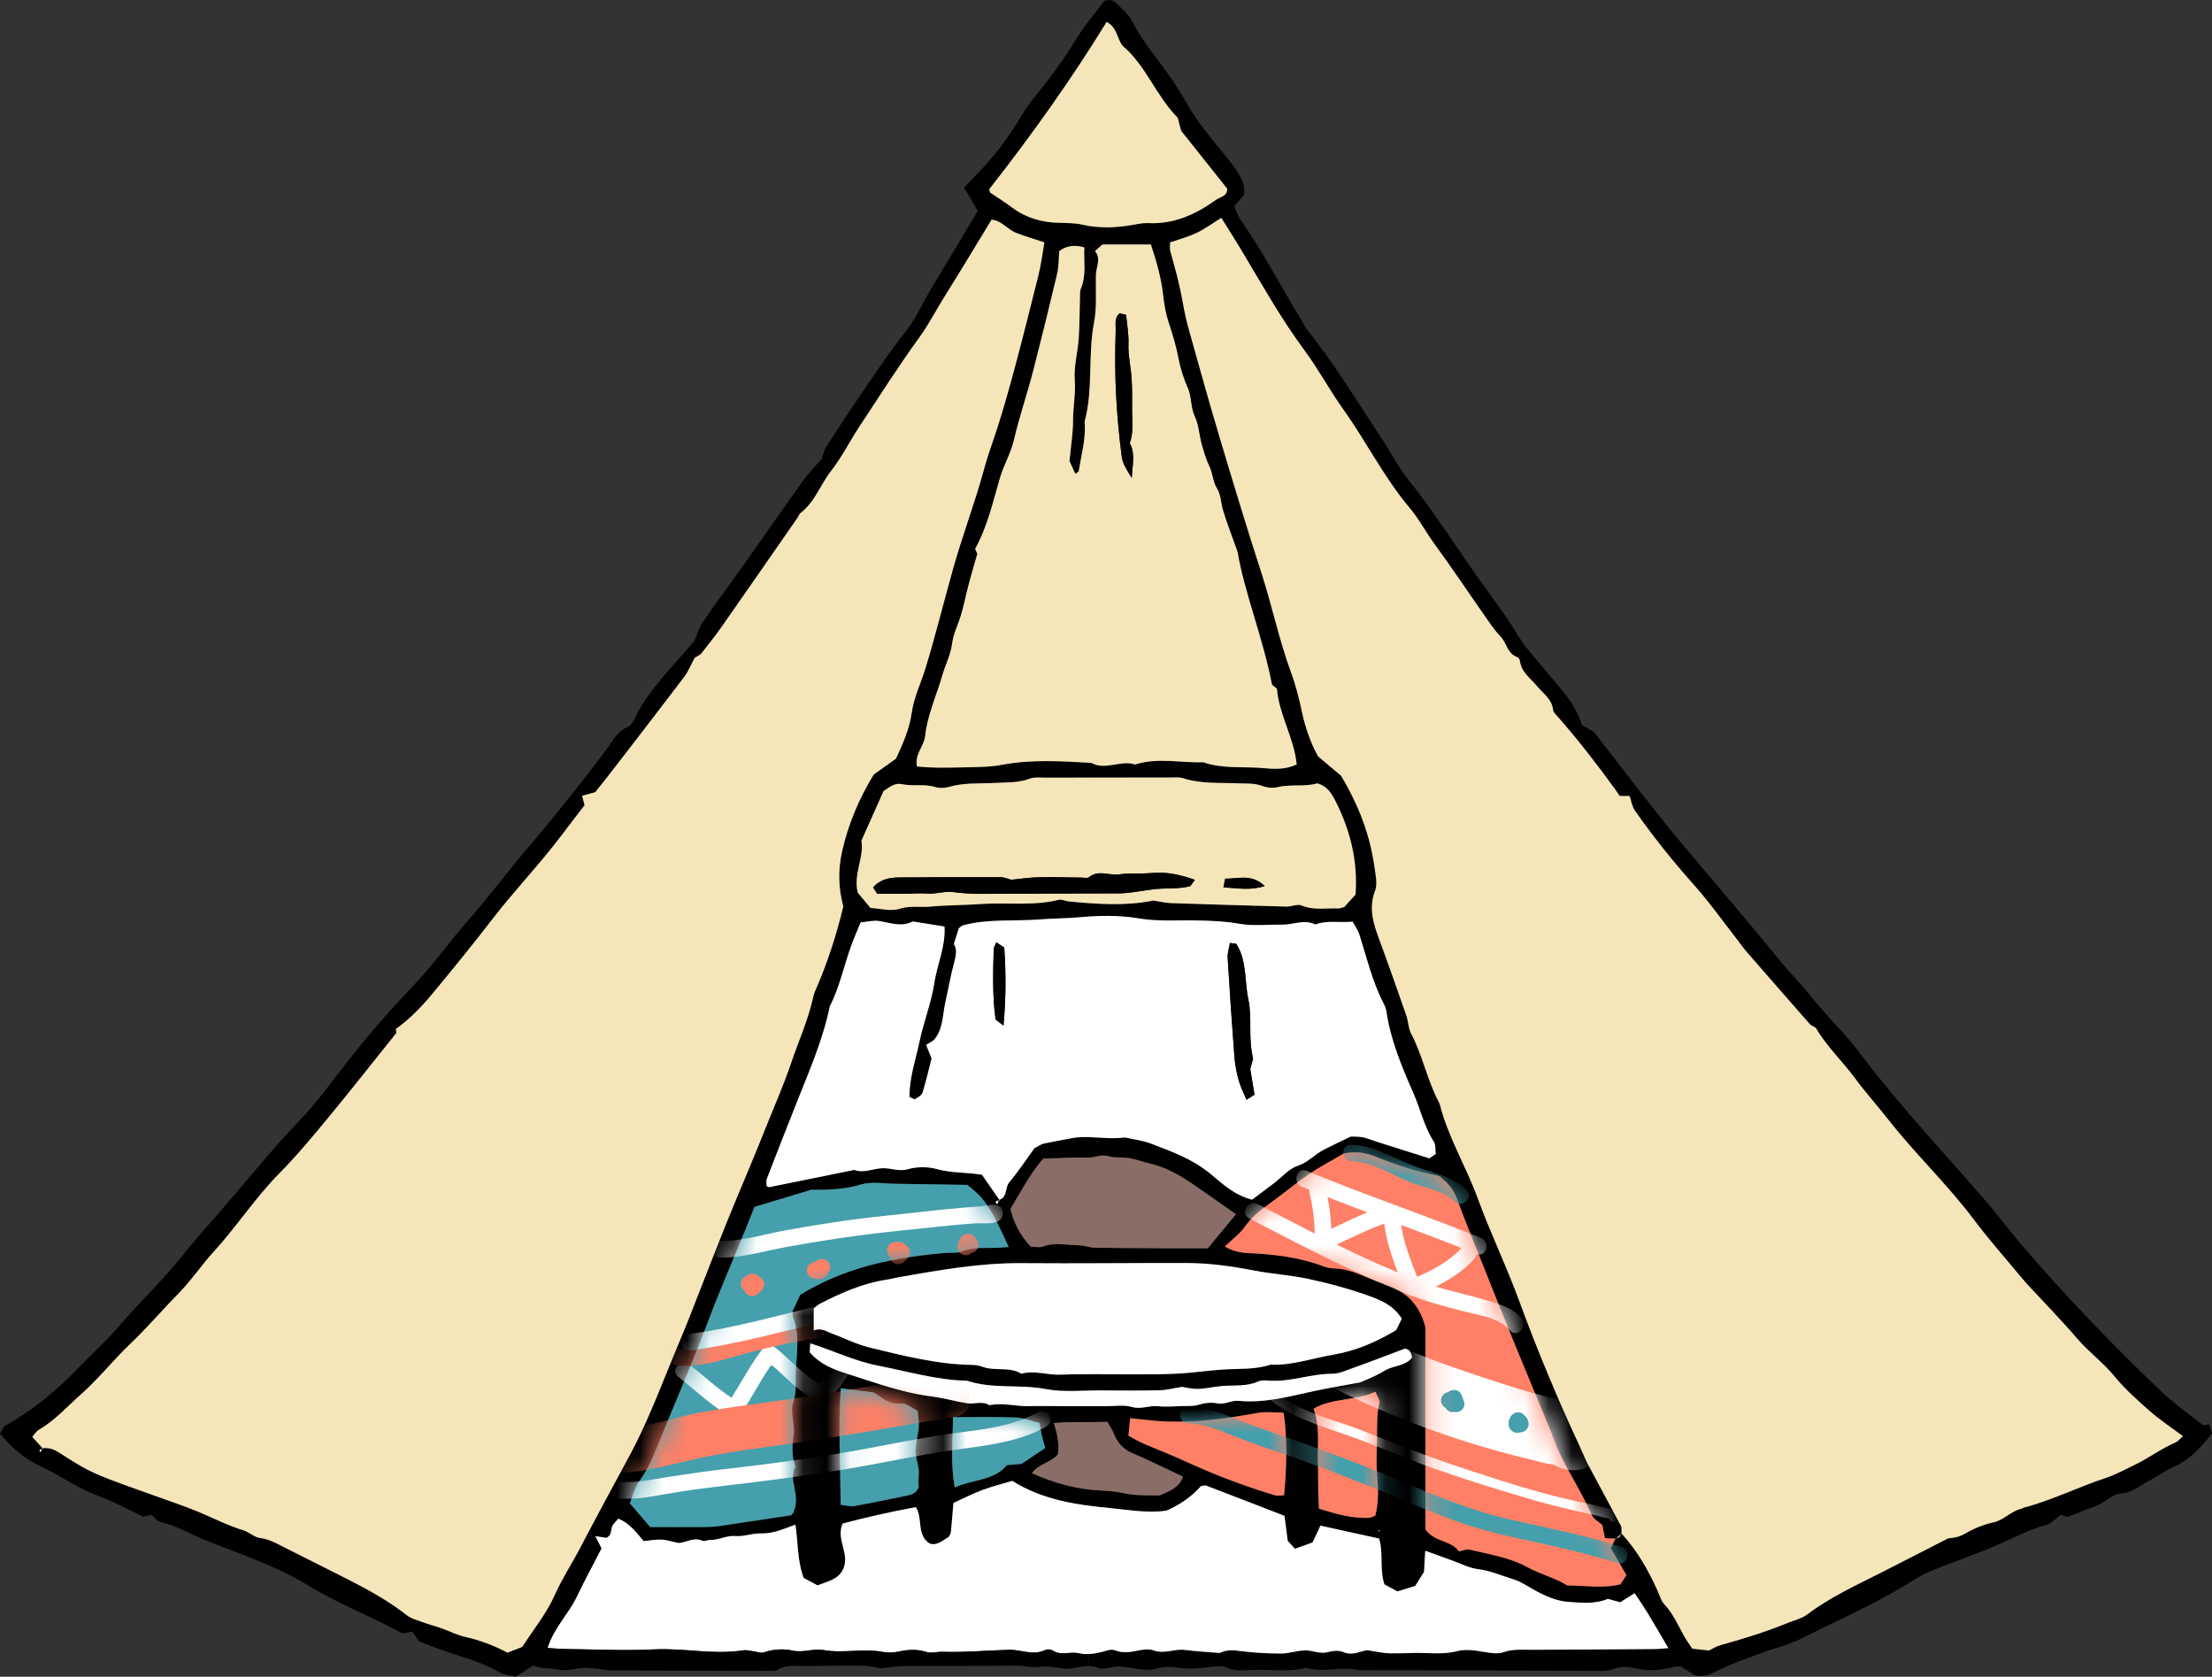 <svg width="95" height="72" viewBox="0 0 95 72" fill="none" xmlns="http://www.w3.org/2000/svg">
<rect x="0" y="0" width="95" height="72" fill="#333333" stroke="none"/>
<g clip-path="url(#clip0_20006_340)">
<path d="M34.064 64.963C34.422 64.154 33.821 63.581 34.159 62.981C33.997 62.544 34.013 62.088 34.081 61.643C34.156 61.157 33.908 60.662 34.071 60.207C34.229 59.764 34.148 59.324 34.172 58.892C34.218 58.114 34.352 57.312 34.05 56.542C34.026 56.477 34.047 56.393 34.047 56.276C34.144 56.072 34.256 55.836 34.368 55.597C34.962 55.237 35.57 54.94 36.208 54.7C37.629 54.164 39.112 53.928 40.617 53.799C40.844 53.779 41.094 53.823 41.294 53.741C41.809 53.528 42.34 53.607 42.866 53.579C43.01 53.571 43.155 53.558 43.317 53.546C42.537 51.827 42.307 51.477 41.538 50.879C40.522 50.863 39.46 50.849 38.397 50.83C37.916 50.822 37.427 50.725 36.961 50.866C36.188 51.101 35.397 51.089 34.833 51.092C33.903 51.373 33.184 51.589 32.403 51.824C32.246 52.216 32.121 52.53 31.994 52.843C31.468 54.129 30.911 55.406 30.422 56.706C29.72 58.572 28.917 60.395 28.175 62.244C27.993 62.696 27.778 63.149 27.495 63.543C27.264 63.866 27.169 64.215 27.052 64.558C27.346 64.9 27.636 65.237 27.922 65.572C28.756 65.572 29.552 65.575 30.347 65.57C30.536 65.57 30.727 65.555 30.914 65.527C31.917 65.379 32.919 65.226 33.978 65.065C34.006 65.032 34.042 64.991 34.064 64.963ZM34.088 64.936C34.088 64.936 34.082 64.942 34.078 64.947C34.083 64.942 34.086 64.938 34.088 64.936ZM94.883 61.16C94.92 61.282 94.956 61.408 94.999 61.552C94.538 62.133 94.07 62.66 93.386 62.97C93.01 63.139 92.672 63.392 92.304 63.583C91.91 63.787 91.571 64.097 91.09 64.133C90.667 64.166 90.392 64.537 90.005 64.672C89.58 64.82 89.165 64.997 88.792 65.143C88.657 65.095 88.586 65.07 88.508 65.042C88.46 65.081 88.411 65.125 88.359 65.163C88.21 65.27 88.074 65.427 87.907 65.472C87.03 65.708 86.246 66.158 85.414 66.497C84.578 66.837 83.722 67.127 82.89 67.474C82.511 67.631 82.162 67.864 81.808 68.078C80.678 68.76 79.487 69.33 78.297 69.896C77.73 70.166 77.184 70.492 76.571 70.675C75.993 70.848 75.426 71.059 74.859 71.272C74.472 71.418 74.091 71.586 73.715 71.761C73.438 71.892 73.171 72.035 72.781 71.935C72.619 71.831 72.401 71.689 72.21 71.566C72.091 71.566 72.012 71.551 71.941 71.568C71.385 71.702 70.842 71.777 70.258 71.642C69.966 71.575 69.617 71.544 69.271 71.671C68.966 71.784 68.597 71.74 68.256 71.739C64.95 71.734 61.644 71.725 58.336 71.716C57.597 71.535 56.835 71.847 56.096 71.616C55.348 71.805 54.587 71.681 53.832 71.702C53.421 71.714 52.992 71.781 52.599 71.575C52.567 71.558 52.526 71.549 52.489 71.549C52.035 71.549 51.581 71.644 51.141 71.65C50.7 71.656 50.253 71.507 49.797 71.617C49.614 71.661 49.424 71.713 49.241 71.7C48.864 71.674 48.491 71.6 48.117 71.559C47.785 71.522 47.481 71.752 47.116 71.602C47.002 71.555 46.888 71.538 46.77 71.538L46.755 71.03C47.021 71.017 47.286 70.951 47.546 70.873C47.651 70.842 47.787 70.826 47.883 70.866C48.257 71.019 48.617 70.925 48.986 70.857C49.169 70.823 49.382 70.811 49.552 70.872C50.009 71.035 50.447 70.793 50.896 70.851C51.382 70.914 51.873 70.94 52.362 70.98C52.397 70.983 52.434 70.962 52.47 70.946C52.763 70.823 53.053 70.87 53.36 70.908C53.914 70.978 54.476 71.006 55.033 71.004C55.369 71.002 55.703 70.879 56.041 70.87C56.369 70.86 56.683 71.042 57.036 70.941C57.24 70.883 57.505 70.86 57.69 70.941C58.092 71.115 58.432 70.897 58.72 70.862C59.094 70.917 59.392 70.99 59.69 70.997C60.213 71.007 60.735 70.963 61.26 70.985C61.696 71.005 62.153 71.012 62.571 70.905C63.08 70.774 63.539 70.92 64.021 70.98C64.2 71.002 64.401 71.008 64.566 70.95C64.975 70.804 65.389 70.846 65.805 70.844C67.553 70.838 69.3 70.826 71.048 70.814C71.228 70.814 71.406 70.79 71.652 70.773C71.325 70.22 71.044 69.732 70.751 69.252C70.577 68.966 70.385 68.692 70.202 68.414C70 68.542 69.808 68.663 69.587 68.803C69.411 68.756 69.233 68.708 69.051 68.659C68.512 68.89 67.934 68.826 67.376 68.79C66.845 68.756 66.349 68.53 65.885 68.272C65.588 68.108 65.32 67.915 64.98 67.813C64.477 67.661 64.001 67.442 63.462 67.379C63.097 67.335 62.748 67.148 62.393 67.021C62.013 66.886 61.636 66.747 61.21 66.593C61.191 66.929 61.174 67.224 61.158 67.499C61.024 67.713 60.905 67.903 60.78 68.104C60.522 68.184 60.272 68.26 60.014 68.339C59.803 68.225 59.608 68.119 59.457 68.037C59.24 67.36 59.423 66.7 59.23 66.068C58.373 65.879 57.538 65.696 56.708 65.514C56.595 65.758 56.486 65.992 56.372 66.236C56.11 66.33 55.866 66.417 55.614 66.507C55.488 66.369 55.389 66.259 55.304 66.166C55.257 65.803 55.215 65.472 55.166 65.093C54.038 64.656 52.922 64.223 51.803 63.797C51.74 63.772 51.654 63.807 51.579 63.815C51.188 64.26 50.692 64.612 50.092 64.87C49.246 64.989 48.467 64.833 47.677 64.76C46.199 64.623 44.762 64.401 43.475 63.592C43.039 63.723 42.604 63.828 42.188 63.985C41.766 64.144 41.364 64.351 40.947 64.54C40.91 64.981 40.879 65.392 40.837 65.802C40.831 65.871 40.775 65.935 40.739 66.006C40.483 66.139 40.264 66.391 39.928 66.284C39.346 65.916 39.649 65.219 39.333 64.718C38.259 64.921 37.203 65.155 36.188 65.424C35.887 66.121 36.524 66.727 36.206 67.392C36.004 67.828 35.537 67.907 35.113 68.079C34.903 67.968 34.706 67.862 34.515 67.76C34.237 67.011 34.279 66.233 34.159 65.471C33.642 65.66 33.2 65.863 32.685 65.847C32.321 65.836 31.948 65.992 31.588 65.961C31.197 65.927 30.87 66.14 30.498 66.129C30.39 66.126 30.258 66.204 30.174 66.166C29.78 65.985 29.434 66.266 29.129 66.257C28.841 66.198 28.621 66.122 28.398 66.114C28.145 66.104 27.889 66.155 27.645 66.178C27.322 65.802 27.044 65.409 26.552 65.216C26.452 65.344 26.319 65.447 26.279 65.579C26.227 65.755 26.262 65.959 26.033 66.038C25.899 66.018 25.766 65.996 25.563 65.966L25.198 65.927C25.798 64.788 26.414 63.658 27.026 62.526C27.723 61.233 28.255 59.866 28.808 58.509C29.035 57.952 29.27 57.397 29.497 56.84C29.638 56.492 29.77 56.142 29.908 55.794C30.46 54.395 30.993 52.988 31.573 51.603C32.022 50.531 32.472 49.46 32.902 48.382C33.264 47.472 33.661 46.574 33.974 45.649C34.287 44.726 34.691 43.833 34.909 42.88C34.933 42.769 34.96 42.658 35.006 42.555C35.523 41.383 35.916 40.17 36.215 38.926C35.997 38.116 35.992 37.346 36.16 36.584C36.421 35.395 36.892 34.295 37.521 33.261C37.861 33.02 38.196 32.78 38.476 32.58C38.792 31.912 39.058 31.283 39.154 30.615C39.25 29.934 39.555 29.324 39.751 28.681C40.188 27.246 40.545 25.79 40.953 24.348C41.351 22.941 41.874 21.571 42.258 20.159C42.366 19.762 42.493 19.368 42.629 18.978C43.012 17.879 43.321 16.757 43.622 15.633C43.963 14.367 44.275 13.092 44.596 11.821C44.651 11.604 44.69 11.382 44.729 11.161C44.773 10.917 44.809 10.671 44.851 10.41C44.418 10.267 44.023 10.151 43.639 10.003C43.261 9.856 43.008 9.462 42.582 9.439C41.907 10.546 41.248 11.646 40.566 12.732C40.206 13.305 39.903 13.91 39.499 14.465C38.593 15.718 37.76 17.025 36.908 18.317C36.495 18.945 36.157 19.63 35.695 20.218C35.233 20.808 34.997 21.558 34.378 22.033C34.322 22.075 34.302 22.16 34.259 22.222C33.162 23.802 32.067 25.382 30.963 26.957C30.706 27.325 30.419 27.672 30.097 28.089C30.04 28.125 29.912 28.204 29.831 28.254C29.668 28.555 29.559 28.837 29.382 29.07C28.338 30.448 27.278 31.817 26.221 33.187C25.993 33.484 25.756 33.773 25.56 34.02C25.323 34.084 25.157 34.129 24.998 34.172L24.695 33.935C25.149 33.36 25.596 32.779 26.038 32.195C26.302 31.845 26.489 31.408 26.951 31.221C27.075 31.17 27.184 31.017 27.245 30.886C27.746 29.809 28.564 28.968 29.331 28.089C29.477 27.922 29.62 27.752 29.821 27.519C29.921 27.297 30.015 26.96 30.201 26.687C30.773 25.847 31.384 25.036 31.972 24.208C32.821 23.01 33.657 21.802 34.514 20.608C34.732 20.302 35.004 20.035 35.29 19.706C35.346 19.554 35.392 19.323 35.511 19.139C36.105 18.223 36.71 17.312 37.33 16.412C37.839 15.67 38.344 14.928 38.906 14.221C39.324 13.695 39.601 13.058 39.948 12.475C40.622 11.344 41.301 10.213 41.994 9.056C41.802 8.73 41.613 8.408 41.405 8.057C41.599 7.852 41.801 7.631 42.011 7.42C42.735 6.692 43.331 5.87 43.858 4.992C44.071 4.638 44.319 4.299 44.582 3.979C45.183 3.25 45.73 2.489 46.221 1.68C46.572 1.103 47.022 0.585 47.416 0.054C47.631 -0.042 47.811 -0.001 47.953 0.146C48.187 0.391 48.476 0.615 48.621 0.907C49.06 1.793 49.722 2.518 50.269 3.325C50.5 3.668 50.73 4.013 50.932 4.373C51.301 5.035 51.762 5.628 52.238 6.215C52.523 6.566 52.83 6.906 53.08 7.28C53.286 7.588 53.503 7.915 53.422 8.376C53.307 8.513 53.167 8.679 53.008 8.866C53.102 9.066 53.171 9.285 53.297 9.465C54.251 10.828 55.007 12.307 55.879 13.716C55.958 13.845 56.01 13.993 56.103 14.11C57.309 15.613 58.298 17.264 59.363 18.862C59.754 19.45 60.061 20.088 60.515 20.641C60.945 21.163 61.337 21.718 61.726 22.271C62.249 23.012 62.747 23.769 63.267 24.511C63.719 25.155 64.193 25.785 64.644 26.432C64.901 26.801 65.13 27.188 65.429 27.659C65.838 28.148 66.317 28.727 66.803 29.3C67.266 29.847 67.727 30.394 67.93 31.127C68.087 31.217 68.25 31.309 68.446 31.421C69.697 33.024 70.938 34.681 72.267 36.268C73.651 37.919 75.062 39.546 76.416 41.22C76.844 41.749 77.331 42.221 77.751 42.748C78.176 43.28 78.627 43.783 79.092 44.28C79.427 44.638 79.727 45.028 80.026 45.418C81.657 47.55 83.493 49.508 85.25 51.532C85.792 52.156 86.282 52.826 86.821 53.453C88.692 55.641 90.692 57.709 92.769 59.701C93.338 60.248 93.997 60.703 94.624 61.207C94.68 61.197 94.754 61.185 94.883 61.161V61.16ZM93.435 61.936C93.555 61.884 93.644 61.758 93.75 61.665C93.25 61.292 92.772 60.98 92.348 60.607C91.808 60.132 91.261 59.65 90.811 59.096C90.331 58.507 89.716 58.067 89.226 57.495C88.563 56.719 87.847 55.99 87.154 55.239C87.052 55.128 86.949 55.016 86.853 54.899C86.156 54.058 85.428 53.241 84.773 52.369C83.637 50.855 82.254 49.553 81.09 48.064C80.624 47.469 80.116 46.906 79.668 46.298C79.134 45.572 78.465 44.951 78.005 44.167C77.954 44.081 77.804 44.059 77.733 43.978C76.808 42.929 75.89 41.877 74.973 40.822C74.85 40.681 74.746 40.522 74.63 40.373C74.004 39.574 73.415 38.74 72.74 37.983C71.835 36.968 70.989 35.911 70.212 34.799C70.092 34.626 70.062 34.392 69.988 34.178H69.564C69.527 34.124 69.444 33.997 69.353 33.873C68.579 32.806 67.772 31.761 66.898 30.769C66.824 30.683 66.715 30.591 66.704 30.494C66.658 30.029 66.29 29.793 66.027 29.478C65.742 29.135 65.338 28.871 65.277 28.373C65.269 28.31 65.201 28.226 65.142 28.204C64.732 28.056 64.709 27.607 64.45 27.336C64.166 27.039 63.937 26.686 63.699 26.346C63.005 25.358 62.336 24.352 61.623 23.378C61.243 22.86 60.942 22.282 60.534 21.799C59.436 20.495 58.685 18.969 57.703 17.595C57.111 16.767 56.63 15.859 56.025 15.042C54.988 13.645 54.151 12.129 53.258 10.647C53.006 10.228 52.744 9.819 52.453 9.352C52.081 9.583 51.754 9.827 51.392 10.001C51.029 10.173 50.632 10.276 50.257 10.406C50.257 10.559 50.232 10.678 50.262 10.781C50.467 11.501 50.665 12.223 50.794 12.963C50.865 13.369 50.953 13.774 51.065 14.171C51.499 15.722 51.931 17.275 52.393 18.819C52.973 20.76 53.559 22.699 54.184 24.627C54.635 26.017 54.929 27.454 55.434 28.831C55.639 29.392 55.794 29.978 55.915 30.564C56.072 31.311 56.34 32.007 56.614 32.482C57.082 32.876 57.396 33.141 57.597 33.31C58.379 34.62 58.846 35.885 59.033 37.244C59.079 37.575 59.168 37.954 59.058 38.242C58.755 39.029 59.007 39.716 59.27 40.431C59.659 41.485 60.032 42.547 60.401 43.61C60.488 43.858 60.483 44.144 60.601 44.371C61.11 45.339 61.307 46.43 61.83 47.39C62.184 48.819 62.965 50.079 63.465 51.453C64.006 52.936 64.701 54.365 65.243 55.848C66.02 57.971 66.892 60.052 67.845 62.101C67.972 62.374 68.081 62.654 68.221 62.917C68.681 63.785 69.156 64.645 69.613 65.512C69.661 65.604 69.635 65.733 69.644 65.844L69.617 65.82C69.614 65.841 69.61 65.861 69.605 65.88C69.546 65.937 69.487 65.993 69.428 66.05C69.416 66.051 69.403 66.052 69.388 66.052C69.385 66.058 69.382 66.064 69.379 66.07C69.243 66.062 69.104 66.056 68.93 66.048C68.886 65.833 68.852 65.664 68.815 65.48C68.678 65.356 68.442 65.238 68.361 65.052C67.956 64.12 67.391 63.273 66.959 62.356C66.801 62.018 66.687 61.658 66.544 61.312C66.042 60.097 65.531 58.886 65.035 57.669C64.58 56.557 64.137 55.442 63.691 54.326C63.317 53.384 62.929 52.448 62.581 51.496C62.432 51.083 62.181 50.779 61.798 50.495C60.914 50.327 60.011 50.051 59.14 49.692C58.705 49.513 58.279 49.413 57.701 49.535C57.504 49.649 57.215 49.821 56.919 49.984C56.025 50.479 55.26 51.156 54.436 51.747C54.069 52.011 53.739 52.287 53.473 52.664C53.245 52.985 52.91 53.23 52.606 53.525C52.931 53.731 53.303 53.797 53.68 53.813C54.779 53.861 55.858 54.001 56.892 54.395C57.031 54.448 57.188 54.465 57.337 54.469C57.84 54.486 58.29 54.676 58.744 54.864C58.987 54.964 59.23 55.065 59.48 55.151C60.313 55.437 60.944 55.923 61.218 56.997V65.67C61.615 66.236 62.335 66.137 62.658 66.62C62.813 66.589 62.971 66.507 63.103 66.539C63.942 66.743 64.822 66.872 65.576 67.286C66.146 67.598 66.774 67.745 67.314 68.082C68.08 68.078 68.837 68.222 69.591 68.03C69.681 67.894 69.761 67.773 69.851 67.637C69.615 67.23 69.391 66.846 69.18 66.483C69.257 66.323 69.319 66.195 69.379 66.07C69.388 66.07 69.397 66.07 69.406 66.07C69.413 66.062 69.421 66.056 69.428 66.049C69.532 66.036 69.583 65.971 69.605 65.879C69.617 65.869 69.63 65.857 69.641 65.845C70.325 66.588 70.812 67.455 71.219 68.369C71.295 68.539 71.342 68.739 71.464 68.867C71.837 69.261 72.052 69.743 72.305 70.207C72.41 70.402 72.544 70.583 72.679 70.792C72.916 70.817 73.139 70.841 73.396 70.869C73.544 70.799 73.707 70.691 73.885 70.641C74.869 70.369 75.842 70.069 76.787 69.683C77.064 69.569 77.378 69.5 77.611 69.326C78.616 68.568 79.754 68.052 80.867 67.487C81.745 67.042 82.621 66.591 83.662 66.058C83.766 66.033 84.06 66.042 84.345 65.877C84.731 65.651 85.165 65.463 85.603 65.371C86.069 65.272 86.364 64.882 86.813 64.785C86.85 64.778 86.879 64.746 86.916 64.736C88.124 64.419 89.243 63.855 90.425 63.465C90.857 63.322 91.253 63.099 91.662 62.907C92.275 62.618 92.812 62.202 93.435 61.935V61.936ZM61.66 49.551C61.636 49.38 61.666 49.16 61.574 49.017C61.159 48.375 61.004 47.627 60.701 46.941C60.202 45.807 59.722 44.666 59.541 43.428C59.525 43.319 59.483 43.207 59.431 43.109C58.938 42.169 58.703 41.139 58.383 40.14C58.317 39.935 58.183 39.75 58.092 39.576C57.517 39.629 56.989 39.505 56.485 39.698C56.003 39.456 55.523 39.716 55.043 39.706C54.436 39.693 53.813 39.771 53.223 39.665C52.619 39.558 52.021 39.536 51.417 39.524C50.581 39.506 49.73 39.575 48.914 39.437C48.041 39.288 47.192 39.311 46.327 39.389C45.765 39.439 45.2 39.435 44.638 39.48C43.544 39.565 42.434 39.442 41.358 39.733C41.291 39.752 41.238 39.814 41.178 39.857C41.109 40.07 41.042 40.284 40.966 40.522C40.992 40.603 41.053 40.707 41.056 40.814C41.06 40.961 41.035 41.113 40.996 41.255C40.834 41.834 40.734 42.427 40.604 43.008C40.477 43.572 40.503 44.221 40.097 44.666C39.969 44.747 39.876 44.807 39.776 44.87C39.848 45.054 39.917 45.225 40.006 45.451C39.888 45.912 39.772 46.422 39.617 46.92C39.582 47.036 39.416 47.121 39.295 47.194C39.26 47.215 39.172 47.15 39.057 47.104C39.049 46.292 39.324 45.507 39.492 44.712C39.669 43.87 39.996 43.056 40.124 42.21C40.246 41.409 40.616 40.645 40.562 39.783C40.081 39.707 39.639 39.636 39.197 39.566C38.714 39.818 38.243 39.627 37.759 39.548C37.51 39.508 37.242 39.582 36.959 39.608C36.822 39.942 36.688 40.248 36.571 40.562C36.246 41.442 36.068 42.372 35.634 43.214C35.338 44.662 34.742 46.009 34.201 47.375C33.774 48.456 33.347 49.54 32.928 50.626C32.893 50.717 32.924 50.835 32.924 50.932C32.975 50.953 33.009 50.98 33.035 50.976C34.251 50.731 35.468 50.484 36.684 50.236C37.097 50.387 37.491 50.179 37.897 50.163C38.263 50.149 38.597 50.319 38.993 50.204C39.378 50.092 39.847 50.091 40.234 50.2C40.861 50.377 41.507 50.332 42.173 50.445C42.419 50.8 42.668 51.16 42.917 51.52C42.915 51.52 42.913 51.52 42.91 51.522C42.906 51.531 42.901 51.542 42.897 51.552C42.807 51.563 42.697 51.563 42.822 51.715C42.847 51.661 42.872 51.607 42.897 51.552C42.91 51.549 42.922 51.547 42.934 51.545C42.928 51.537 42.922 51.528 42.917 51.52C43.273 51.398 43.148 51.006 43.34 50.774C43.746 50.285 44.098 49.752 44.423 49.304C44.609 49.209 44.706 49.133 44.812 49.109C45.181 49.027 45.553 48.963 45.925 48.893C46.035 48.872 46.146 48.847 46.259 48.838C46.857 48.786 47.454 48.903 48.053 48.864C48.129 48.859 48.202 48.848 48.278 48.844C48.316 48.843 48.354 48.848 48.391 48.857C48.721 48.931 49.066 48.971 49.381 49.089C50.297 49.435 51.211 49.76 51.995 50.413C52.501 50.834 53.014 51.322 53.771 51.512C54.068 51.29 54.399 51.044 54.727 50.796C55.057 50.545 55.35 50.185 55.723 50.064C56.173 49.915 56.456 49.571 56.845 49.371C57.215 49.181 57.592 49.006 58.009 48.802C58.152 48.81 58.346 48.797 58.529 48.835C58.751 48.882 58.962 48.973 59.178 49.042C59.929 49.279 60.679 49.516 61.384 49.738C61.51 49.652 61.571 49.611 61.66 49.551ZM60.643 58.295C60.609 58.053 60.509 57.918 60.32 57.914C59.581 58.192 58.878 58.464 58.168 58.718C57.849 58.831 57.517 58.989 57.191 58.989C56.276 58.989 55.407 59.354 54.487 59.283C54.338 59.271 54.165 59.259 54.037 59.318C53.529 59.55 52.991 59.469 52.465 59.516C52.127 59.546 51.793 59.629 51.456 59.638C51.199 59.646 50.941 59.575 50.761 59.55C50.394 59.609 50.101 59.69 49.806 59.698C48.97 59.716 48.134 59.71 47.298 59.703C46.499 59.698 45.681 59.791 44.909 59.645C43.787 59.432 42.628 59.654 41.532 59.287C40.236 59.264 39.001 58.889 37.741 58.647C36.733 58.454 35.816 58.009 34.797 57.681C34.789 57.833 34.781 57.969 34.776 58.068C35.232 58.59 35.807 58.808 36.383 58.989C37.386 59.305 38.379 59.671 39.418 59.867C39.752 59.931 40.091 59.968 40.425 60.03C40.794 60.099 41.159 60.196 41.531 60.256C41.849 60.306 42.189 60.142 42.496 60.342C43.059 60.215 43.616 60.393 44.178 60.378C44.709 60.364 45.242 60.379 45.773 60.38C46.343 60.38 46.914 60.378 47.483 60.38C47.863 60.382 48.266 60.314 48.618 60.415C49.009 60.528 49.35 60.343 49.72 60.381C50.096 60.42 50.479 60.383 50.858 60.374C51.047 60.369 51.245 60.384 51.423 60.333C51.717 60.248 51.983 60.195 52.305 60.264C52.576 60.322 52.895 60.123 53.181 60.15C54.3 60.26 55.358 59.964 56.428 59.733C57.019 59.606 57.615 59.508 58.418 59.358C58.635 59.257 59.071 59.102 59.453 58.862C59.833 58.625 60.353 58.669 60.643 58.294V58.295ZM59.961 57.113C60.048 56.936 60.128 56.773 60.201 56.627C59.882 56.098 59.377 55.859 58.901 55.684C58.022 55.363 57.114 55.114 56.19 54.916C55.414 54.749 54.626 54.704 53.847 54.554C52.898 54.37 51.927 54.235 50.952 54.233C48.599 54.227 46.247 54.258 43.894 54.239C42.108 54.224 40.364 54.535 38.617 54.838C38.433 54.87 38.252 54.922 38.067 54.95C37.044 55.104 36.116 55.517 35.208 55.984C35.109 56.037 35.027 56.121 34.947 56.182V57.131C35.274 56.995 35.492 57.176 35.726 57.262C36.258 57.453 36.769 57.721 37.314 57.855C38.778 58.211 40.242 58.588 41.765 58.609C41.913 58.611 42.067 58.642 42.206 58.692C42.742 58.887 43.349 58.671 43.862 58.986C44.422 58.831 44.972 59.049 45.533 59.027C46.632 58.986 47.733 59.019 48.834 59.015C49.441 59.012 50.05 59.015 50.654 58.978C51.286 58.941 51.913 58.845 52.545 58.806C53.222 58.763 53.907 58.817 54.566 58.597C55.487 58.64 56.351 58.323 57.242 58.174C58.231 58.008 59.119 57.62 59.961 57.113ZM59.225 65.776L59.26 65.712L59.207 65.705L59.225 65.776ZM59.255 60.174C59.209 60.072 59.163 59.969 59.069 59.76C58.205 60.164 57.238 60.009 56.413 60.489C56.682 61.214 56.582 61.932 56.599 62.641C56.616 63.351 56.597 64.061 56.643 64.781C57.373 65.009 58.057 65.204 58.781 65.178C58.882 65.175 58.983 65.109 59.066 65.078C59.214 64.507 59.195 63.966 59.147 63.413C59.102 62.89 59.124 62.36 59.138 61.834C59.152 61.279 59.114 60.721 59.255 60.174ZM58.215 38.413C58.321 36.949 57.979 35.62 57.332 34.355C57.174 34.047 56.994 33.764 56.577 33.635C56.054 33.799 55.451 33.658 54.865 33.802C54.658 33.852 54.399 33.822 54.195 33.745C53.859 33.618 53.522 33.653 53.184 33.637C52.391 33.6 51.59 33.667 50.815 33.418C50.641 33.362 50.438 33.386 50.249 33.386C48.464 33.386 46.678 33.386 44.893 33.392C44.666 33.392 44.42 33.362 44.217 33.438C43.74 33.619 43.246 33.59 42.758 33.617C42.079 33.654 41.396 33.598 40.729 33.796C40.555 33.848 40.337 33.851 40.165 33.796C39.693 33.648 39.204 33.774 38.736 33.672C38.43 33.605 38.234 33.779 37.945 33.968C37.652 34.624 37.331 35.343 36.994 36.098C37.121 36.82 36.635 37.531 36.837 38.333C37.008 38.535 37.198 38.764 37.386 38.988C37.817 39.011 38.27 39.144 38.639 39.023C39.09 38.878 39.517 38.97 39.951 38.93C40.657 38.864 41.37 38.874 42.078 38.821C43.206 38.738 44.347 38.915 45.467 38.639C45.599 38.607 45.758 38.694 45.905 38.709C47.146 38.828 48.386 38.907 49.529 38.669C49.838 38.716 50.057 38.77 50.28 38.779C51.936 38.835 53.592 38.885 55.248 38.929C55.467 38.934 55.722 38.805 55.899 38.881C56.418 39.099 56.944 38.987 57.466 39.008C57.539 39.011 57.612 38.977 57.728 38.95C57.879 38.783 58.054 38.59 58.215 38.411V38.413ZM55.689 32.824C55.574 31.673 54.935 30.701 54.84 29.57C54.8 29.538 54.74 29.491 54.63 29.403C54.237 27.365 53.453 25.481 53.15 23.694C52.893 22.969 52.685 22.446 52.524 21.907C52.429 21.589 52.446 21.258 52.25 20.944C52.088 20.683 52.087 20.328 51.942 20.029C51.795 19.727 51.699 19.398 51.609 19.073C51.5 18.675 51.483 18.241 51.311 17.875C51.126 17.482 51.184 17.053 51.02 16.676C50.837 16.259 50.698 15.838 50.613 15.389C50.516 14.876 50.365 14.37 50.199 13.874C50.066 13.476 49.996 13.075 49.951 12.661C49.871 11.924 49.663 11.216 49.429 10.498H47.347C47.254 10.58 47.172 10.652 47.025 10.783C47.304 11.103 47.072 11.46 47.065 11.822C47.052 12.502 47.112 13.197 46.984 13.857C46.714 15.263 46.96 16.71 46.581 18.101C46.647 18.827 46.438 19.52 46.33 20.224C46.324 20.266 46.245 20.297 46.181 20.345C46.084 20.131 45.993 19.931 45.931 19.793C45.99 19.17 46.083 18.617 46.083 18.066C46.083 17.481 46.202 16.907 46.158 16.311C46.114 15.722 46.289 15.122 46.328 14.525C46.37 13.884 46.366 13.242 46.385 12.6C46.387 12.525 46.397 12.446 46.426 12.379C46.667 11.799 46.536 11.2 46.569 10.622C46.15 10.499 45.791 10.553 45.491 10.783C45.465 11.083 45.477 11.429 45.401 11.754C45.075 13.138 44.732 14.52 44.378 15.898C44.117 16.911 43.774 17.903 43.537 18.926C43.41 19.469 43.108 19.969 42.949 20.506C42.646 21.539 42.415 22.595 41.879 23.569C41.896 23.607 41.926 23.676 41.973 23.781C41.858 24.18 41.73 24.609 41.615 25.041C41.5 25.477 41.413 25.92 41.289 26.353C41.165 26.785 40.945 27.2 40.889 27.639C40.823 28.139 40.591 28.566 40.461 29.031C40.34 29.459 40.177 29.869 40.042 30.291C39.906 30.716 39.776 31.156 39.734 31.598C39.69 32.043 39.272 32.379 39.38 32.911C40.073 32.985 40.751 32.963 41.426 32.948C41.956 32.937 42.495 32.941 43.012 32.843C44.297 32.6 45.579 32.683 46.867 32.758C47.482 33.094 48.127 32.622 48.748 32.827C49.719 32.52 50.707 32.762 51.686 32.732C52.527 33.027 53.414 32.901 54.277 32.983C54.729 33.027 55.238 33.046 55.689 32.824ZM55.147 64.208C55.278 62.909 55.269 61.498 55.122 60.659C54.759 60.659 54.38 60.605 54.022 60.669C52.427 60.953 51.372 61.08 50.104 61.04C49.582 61.024 49.062 60.947 48.535 60.897C48.511 61.156 48.487 61.397 48.462 61.651C48.673 61.763 48.867 61.882 49.072 61.971C49.661 62.227 50.262 62.456 50.844 62.724C52.107 63.307 53.404 63.803 54.737 64.203C54.865 64.241 55.014 64.208 55.147 64.208ZM52.246 8.566C52.413 8.447 52.711 8.434 52.704 8.102C52.038 7.266 51.362 6.415 50.724 5.614C50.661 5.366 50.615 5.186 50.584 5.063C49.638 4.103 49.217 2.819 48.222 1.974C47.967 1.672 47.992 1.184 47.527 0.943C45.976 3.466 44.275 5.842 42.488 8.122C42.509 8.203 42.506 8.256 42.529 8.272C42.84 8.486 43.164 8.682 43.465 8.909C44.062 9.359 44.737 9.55 45.476 9.567C45.816 9.576 46.163 9.574 46.491 9.648C47.207 9.812 47.916 9.785 48.629 9.659C48.851 9.621 49.079 9.567 49.3 9.579C50.423 9.639 51.37 9.196 52.246 8.566ZM51.874 53.599C52.306 53.076 52.705 52.593 53.08 52.14C52.433 51.688 51.821 51.251 51.2 50.827C50.637 50.444 50.045 50.117 49.371 49.959C49.079 49.891 48.795 49.781 48.501 49.73C48.206 49.681 47.886 49.732 47.604 49.648C47.287 49.553 47.02 49.716 46.722 49.708C46.081 49.691 45.44 49.736 44.801 49.754C44.207 50.436 43.826 51.209 43.393 51.91C43.546 52.544 43.828 53.058 44.266 53.533C44.428 53.533 44.636 53.584 44.802 53.524C45.319 53.335 45.836 53.467 46.352 53.474C46.57 53.476 46.787 53.572 47.007 53.577C47.913 53.594 48.821 53.595 49.729 53.599C50.446 53.602 51.163 53.599 51.874 53.599ZM49.789 64.22C50.25 64.022 50.646 63.881 50.805 63.406C50.464 63.244 50.125 63.079 49.783 62.921C49.409 62.747 49.036 62.567 48.654 62.41C48.242 62.24 47.983 61.946 47.828 61.539C47.775 61.402 47.686 61.277 47.561 61.054C46.777 61.081 46.024 61.04 45.26 61.105C45.415 61.597 45.501 62.033 45.43 62.463C45.11 62.807 44.607 62.855 44.317 63.259C45.303 63.698 46.277 63.964 47.309 64.005C47.644 64.019 47.969 64.052 48.304 64.125C48.809 64.236 49.347 64.199 49.789 64.22ZM44.892 62.176C44.837 61.984 44.783 61.813 44.742 61.639C44.701 61.461 44.675 61.279 44.642 61.101C44.275 61.012 43.951 60.878 43.621 60.865C42.761 60.834 41.897 60.854 40.93 60.854C40.913 61.902 40.815 62.829 41.002 63.871C41.802 63.513 42.689 63.585 43.243 62.912C43.485 62.892 43.672 62.876 43.872 62.859C44.202 62.636 44.542 62.411 44.892 62.176ZM39.459 61.279C39.476 61.061 39.43 60.838 39.408 60.582C39.162 60.465 38.914 60.236 38.7 60.266C38.171 60.336 37.867 59.995 37.521 59.791C37.047 59.732 36.605 59.677 36.108 59.614C35.995 61.243 36.089 62.888 36.103 64.616C36.372 64.648 36.527 64.702 36.666 64.677C37.439 64.534 38.209 64.371 38.98 64.216C39.171 64.178 39.341 64.113 39.452 63.874C39.452 63.735 39.434 63.547 39.455 63.364C39.496 63.017 39.341 62.699 39.324 62.373C39.304 62.012 39.43 61.646 39.459 61.279Z" fill="black"/>
<path d="M93.749 61.666C93.643 61.759 93.554 61.885 93.434 61.937C92.811 62.204 92.274 62.62 91.661 62.909C91.252 63.102 90.856 63.324 90.424 63.467C89.242 63.857 88.123 64.421 86.915 64.739C86.878 64.748 86.848 64.78 86.812 64.787C86.362 64.884 86.068 65.274 85.601 65.373C85.164 65.465 84.73 65.653 84.344 65.879C84.059 66.044 83.765 66.035 83.661 66.06C82.619 66.594 81.744 67.044 80.866 67.489C79.753 68.054 78.615 68.57 77.61 69.328C77.377 69.502 77.063 69.572 76.786 69.685C75.841 70.071 74.868 70.371 73.884 70.643C73.706 70.693 73.543 70.801 73.395 70.871C73.138 70.843 72.915 70.819 72.678 70.794C72.543 70.585 72.409 70.404 72.303 70.209C72.051 69.745 71.836 69.263 71.463 68.869C71.341 68.741 71.294 68.541 71.218 68.371C70.811 67.457 70.324 66.59 69.64 65.847C69.64 65.847 69.641 65.847 69.642 65.845C69.634 65.734 69.66 65.605 69.612 65.513C69.154 64.646 68.68 63.786 68.22 62.919C68.08 62.654 67.971 62.375 67.844 62.102C66.891 60.053 66.019 57.971 65.242 55.849C64.7 54.366 64.005 52.937 63.465 51.454C62.964 50.08 62.183 48.821 61.829 47.391C61.306 46.431 61.109 45.34 60.6 44.372C60.481 44.145 60.487 43.859 60.4 43.611C60.031 42.548 59.658 41.486 59.269 40.432C59.005 39.717 58.754 39.03 59.057 38.243C59.167 37.955 59.078 37.576 59.032 37.245C58.845 35.886 58.378 34.621 57.596 33.311C57.395 33.142 57.081 32.877 56.613 32.483C56.339 32.008 56.071 31.312 55.914 30.565C55.793 29.979 55.638 29.393 55.433 28.832C54.928 27.455 54.634 26.019 54.184 24.628C53.558 22.7 52.972 20.761 52.392 18.82C51.93 17.276 51.498 15.723 51.063 14.172C50.952 13.775 50.864 13.37 50.793 12.964C50.664 12.224 50.466 11.502 50.261 10.782C50.231 10.679 50.256 10.56 50.256 10.407C50.631 10.277 51.028 10.174 51.391 10.002C51.753 9.828 52.08 9.584 52.452 9.354C52.743 9.82 53.005 10.229 53.257 10.648C54.15 12.13 54.987 13.646 56.023 15.043C56.629 15.86 57.11 16.768 57.702 17.596C58.684 18.97 59.435 20.496 60.533 21.8C60.941 22.283 61.242 22.861 61.622 23.379C62.335 24.353 63.004 25.359 63.698 26.348C63.935 26.687 64.165 27.04 64.449 27.337C64.708 27.608 64.731 28.057 65.141 28.205C65.2 28.227 65.268 28.311 65.275 28.374C65.337 28.872 65.741 29.136 66.026 29.479C66.289 29.794 66.657 30.03 66.703 30.495C66.714 30.592 66.823 30.685 66.897 30.77C67.77 31.762 68.578 32.807 69.353 33.874C69.442 33.998 69.526 34.126 69.563 34.179H69.987C70.061 34.393 70.091 34.627 70.211 34.8C70.988 35.913 71.834 36.969 72.739 37.984C73.414 38.741 74.003 39.575 74.629 40.374C74.745 40.523 74.849 40.682 74.972 40.823C75.889 41.878 76.807 42.931 77.732 43.979C77.803 44.06 77.953 44.082 78.004 44.168C78.464 44.952 79.133 45.573 79.667 46.299C80.115 46.907 80.623 47.47 81.089 48.065C82.253 49.554 83.636 50.855 84.772 52.37C85.427 53.242 86.155 54.059 86.852 54.9C86.948 55.017 87.051 55.129 87.153 55.24C87.846 55.991 88.562 56.72 89.225 57.496C89.715 58.068 90.33 58.508 90.81 59.098C91.26 59.651 91.807 60.133 92.347 60.608C92.771 60.981 93.249 61.293 93.749 61.666Z" fill="#F5E6BA"/>
<path d="M71.652 70.77C71.407 70.787 71.228 70.809 71.048 70.81C69.3 70.823 67.553 70.835 65.805 70.841C65.389 70.841 64.975 70.801 64.566 70.947C64.401 71.005 64.2 70.999 64.021 70.976C63.54 70.917 63.08 70.771 62.571 70.902C62.154 71.008 61.697 71.002 61.26 70.982C60.735 70.959 60.213 71.004 59.691 70.993C59.392 70.987 59.094 70.914 58.72 70.858C58.432 70.893 58.093 71.112 57.69 70.938C57.505 70.858 57.241 70.881 57.036 70.938C56.683 71.039 56.369 70.857 56.041 70.867C55.704 70.875 55.37 70.999 55.033 71.001C54.476 71.003 53.914 70.974 53.361 70.905C53.053 70.867 52.763 70.82 52.47 70.942C52.435 70.958 52.397 70.98 52.362 70.976C51.873 70.937 51.383 70.91 50.897 70.848C50.447 70.79 50.009 71.032 49.552 70.869C49.382 70.808 49.169 70.82 48.986 70.854C48.617 70.922 48.257 71.016 47.884 70.862C47.787 70.823 47.651 70.839 47.546 70.87C47.286 70.948 47.021 71.014 46.755 71.026C46.609 71.033 46.462 71.023 46.316 70.99C45.953 70.908 45.571 71.104 45.223 70.877C45.138 70.823 44.978 70.806 44.89 70.849C44.366 71.107 43.853 70.827 43.336 70.842C42.376 70.869 41.416 70.958 40.453 70.928C40.234 70.922 39.993 71.001 39.796 70.937C39.376 70.802 38.981 70.832 38.565 70.923C38.354 70.97 38.12 70.97 37.907 70.931C37.063 70.774 36.212 71.003 35.366 70.853C34.933 70.776 34.499 70.976 34.038 70.875C33.642 70.789 33.211 70.811 32.801 70.954C32.676 70.998 32.511 70.925 32.365 70.908C32.215 70.89 32.059 70.841 31.916 70.864C30.643 71.065 29.378 70.76 28.104 70.824C26.816 70.888 25.522 70.821 24.23 70.807C24.009 70.804 23.789 70.779 23.512 70.763C23.786 69.896 24.409 69.306 24.763 68.568C25.101 67.86 25.477 67.17 25.828 66.487C25.739 66.31 25.662 66.157 25.564 65.961C25.766 65.992 25.9 66.013 26.034 66.034C26.262 65.955 26.227 65.751 26.28 65.575C26.319 65.443 26.452 65.34 26.553 65.212C27.044 65.405 27.322 65.797 27.645 66.174C27.89 66.151 28.145 66.1 28.398 66.109C28.622 66.118 28.841 66.193 29.129 66.253C29.434 66.261 29.781 65.981 30.175 66.161C30.258 66.2 30.39 66.122 30.498 66.125C30.87 66.136 31.197 65.923 31.589 65.957C31.948 65.988 32.321 65.832 32.686 65.843C33.2 65.859 33.643 65.656 34.16 65.466C34.279 66.228 34.238 67.007 34.515 67.756C34.706 67.858 34.904 67.963 35.113 68.075C35.537 67.903 36.004 67.824 36.206 67.388C36.524 66.722 35.887 66.117 36.188 65.42C37.204 65.15 38.259 64.916 39.334 64.714C39.649 65.214 39.346 65.911 39.929 66.279C40.264 66.387 40.483 66.135 40.739 66.002C40.775 65.93 40.831 65.867 40.837 65.797C40.879 65.388 40.91 64.977 40.948 64.536C41.364 64.347 41.767 64.139 42.188 63.981C42.605 63.824 43.039 63.719 43.475 63.588C44.762 64.397 46.199 64.618 47.677 64.755C48.467 64.829 49.246 64.984 50.092 64.866C50.692 64.608 51.188 64.256 51.58 63.81C51.654 63.803 51.74 63.768 51.803 63.792C52.922 64.219 54.038 64.652 55.166 65.089C55.215 65.468 55.257 65.799 55.304 66.161C55.389 66.255 55.488 66.365 55.614 66.503C55.866 66.413 56.11 66.325 56.373 66.232C56.486 65.988 56.595 65.754 56.709 65.51C57.538 65.692 58.373 65.875 59.23 66.064C59.423 66.696 59.24 67.356 59.457 68.032C59.608 68.114 59.803 68.221 60.014 68.335C60.272 68.256 60.522 68.179 60.78 68.1C60.906 67.898 61.024 67.709 61.158 67.495C61.174 67.219 61.191 66.924 61.211 66.588C61.636 66.743 62.013 66.882 62.393 67.017C62.749 67.144 63.097 67.331 63.462 67.375C64.001 67.438 64.477 67.657 64.98 67.809C65.321 67.911 65.588 68.104 65.885 68.268C66.349 68.525 66.845 68.752 67.376 68.786C67.934 68.822 68.513 68.886 69.051 68.655C69.233 68.704 69.412 68.752 69.587 68.799C69.809 68.658 70 68.538 70.203 68.409C70.386 68.688 70.577 68.962 70.752 69.248C71.044 69.728 71.325 70.215 71.652 70.769V70.77Z" fill="white"/>
<path d="M69.851 67.636C69.761 67.772 69.681 67.893 69.591 68.029C68.836 68.221 68.079 68.077 67.313 68.081C66.774 67.744 66.145 67.597 65.576 67.285C64.821 66.871 63.941 66.742 63.102 66.538C62.971 66.506 62.812 66.588 62.658 66.619C62.335 66.136 61.615 66.235 61.218 65.669V56.996C60.944 55.922 60.313 55.437 59.479 55.15C59.23 55.064 58.987 54.963 58.744 54.863C58.29 54.675 57.84 54.485 57.336 54.468C57.188 54.464 57.03 54.447 56.892 54.395C55.857 54 54.778 53.86 53.68 53.812C53.302 53.796 52.931 53.73 52.605 53.524C52.909 53.229 53.245 52.984 53.472 52.663C53.739 52.286 54.069 52.01 54.436 51.746C55.26 51.155 56.024 50.478 56.919 49.983C57.214 49.82 57.503 49.648 57.7 49.534C58.278 49.412 58.704 49.513 59.14 49.691C60.011 50.05 60.913 50.326 61.798 50.494C62.181 50.778 62.431 51.082 62.581 51.495C62.929 52.447 63.316 53.383 63.691 54.325C64.136 55.441 64.579 56.556 65.034 57.668C65.531 58.885 66.042 60.096 66.544 61.312C66.687 61.657 66.8 62.017 66.959 62.356C67.39 63.272 67.955 64.119 68.361 65.052C68.441 65.237 68.678 65.355 68.815 65.479C68.851 65.663 68.885 65.832 68.929 66.047C69.104 66.055 69.243 66.061 69.379 66.069C69.319 66.195 69.257 66.322 69.18 66.482C69.391 66.845 69.614 67.229 69.851 67.636Z" fill="#FF8066"/>
<path d="M69.645 65.846C69.645 65.846 69.645 65.846 69.643 65.848C69.634 65.839 69.626 65.829 69.617 65.82L69.645 65.846Z" fill="white"/>
<path d="M69.642 65.847C69.63 65.859 69.617 65.87 69.606 65.881C69.611 65.862 69.614 65.842 69.617 65.82C69.626 65.829 69.634 65.838 69.642 65.847Z" fill="white"/>
<path d="M69.43 66.05C69.489 65.994 69.547 65.937 69.606 65.881C69.584 65.972 69.534 66.037 69.43 66.05Z" fill="white"/>
<path d="M69.427 66.049C69.42 66.056 69.412 66.063 69.405 66.07L69.387 66.051C69.402 66.051 69.415 66.051 69.427 66.049Z" fill="white"/>
<path d="M69.388 66.051L69.406 66.07C69.398 66.07 69.388 66.07 69.379 66.07C69.382 66.064 69.384 66.058 69.388 66.052V66.051Z" fill="white"/>
<path d="M61.577 49.018C61.669 49.161 61.639 49.381 61.662 49.551C61.574 49.612 61.513 49.652 61.386 49.739C60.682 49.516 59.932 49.28 59.18 49.042C58.964 48.973 58.753 48.883 58.532 48.836C58.349 48.798 58.155 48.81 58.011 48.803C57.594 49.006 57.217 49.182 56.848 49.371C56.458 49.571 56.176 49.915 55.725 50.064C55.353 50.185 55.059 50.545 54.73 50.796C54.401 51.044 54.07 51.29 53.774 51.513C53.016 51.322 52.503 50.835 51.997 50.413C51.214 49.761 50.3 49.435 49.383 49.089C49.069 48.971 48.724 48.932 48.393 48.857C48.357 48.849 48.318 48.843 48.281 48.844C48.205 48.849 48.131 48.859 48.055 48.865C47.457 48.903 46.859 48.787 46.261 48.838C46.149 48.848 46.037 48.872 45.927 48.893C45.556 48.964 45.183 49.028 44.815 49.109C44.708 49.134 44.612 49.209 44.425 49.304C44.1 49.752 43.749 50.285 43.342 50.774C43.151 51.006 43.276 51.399 42.919 51.52C42.67 51.16 42.422 50.801 42.176 50.445C41.51 50.332 40.863 50.377 40.236 50.2C39.85 50.092 39.381 50.093 38.996 50.205C38.599 50.32 38.266 50.149 37.9 50.163C37.494 50.179 37.1 50.388 36.687 50.237C35.471 50.485 34.254 50.731 33.038 50.976C33.011 50.98 32.978 50.954 32.927 50.933C32.927 50.836 32.896 50.718 32.931 50.626C33.349 49.541 33.776 48.457 34.204 47.376C34.744 46.009 35.34 44.663 35.637 43.214C36.07 42.372 36.249 41.442 36.573 40.563C36.69 40.249 36.825 39.943 36.962 39.608C37.245 39.583 37.512 39.508 37.761 39.549C38.245 39.627 38.716 39.818 39.2 39.567C39.642 39.637 40.083 39.707 40.565 39.784C40.618 40.645 40.249 41.409 40.127 42.211C39.998 43.057 39.672 43.871 39.494 44.713C39.326 45.508 39.051 46.292 39.06 47.104C39.174 47.15 39.262 47.216 39.297 47.195C39.418 47.121 39.584 47.036 39.62 46.92C39.775 46.422 39.89 45.912 40.008 45.451C39.919 45.226 39.851 45.054 39.778 44.87C39.879 44.807 39.972 44.748 40.099 44.667C40.506 44.221 40.479 43.573 40.606 43.009C40.737 42.428 40.837 41.835 40.998 41.256C41.038 41.113 41.062 40.961 41.058 40.814C41.056 40.708 40.995 40.603 40.968 40.523C41.044 40.284 41.112 40.07 41.18 39.857C41.24 39.815 41.294 39.752 41.36 39.734C42.437 39.442 43.547 39.566 44.641 39.481C45.203 39.436 45.768 39.439 46.33 39.389C47.194 39.311 48.043 39.289 48.917 39.437C49.732 39.575 50.583 39.506 51.419 39.524C52.024 39.537 52.621 39.558 53.226 39.666C53.816 39.771 54.439 39.694 55.045 39.706C55.526 39.717 56.006 39.456 56.487 39.699C56.991 39.505 57.519 39.63 58.095 39.576C58.186 39.751 58.32 39.935 58.386 40.141C58.706 41.14 58.941 42.169 59.434 43.11C59.485 43.208 59.527 43.32 59.543 43.428C59.725 44.667 60.205 45.808 60.703 46.941C61.006 47.628 61.161 48.375 61.577 49.018ZM53.88 47.007C53.818 46.634 53.758 46.269 53.698 45.906C53.746 45.726 53.794 45.547 53.819 45.457C53.598 44.557 53.788 43.709 53.615 42.913C53.444 42.118 53.562 41.256 53.096 40.527C53.024 40.517 52.954 40.508 52.823 40.491C52.789 40.702 52.714 40.919 52.727 41.13C52.813 42.551 52.909 43.971 53.018 45.39C53.044 45.724 53.109 46.059 53.198 46.382C53.275 46.66 53.411 46.922 53.533 47.225C53.674 47.136 53.761 47.082 53.88 47.007ZM43.099 44.04C43.204 42.88 43.209 41.777 43.13 40.69C43.001 40.603 42.909 40.542 42.791 40.464C42.747 40.577 42.681 40.67 42.679 40.766C42.649 41.774 42.621 42.782 42.759 43.779C42.865 43.86 42.952 43.927 43.099 44.04Z" fill="white"/>
<path d="M60.321 57.914C60.511 57.918 60.61 58.053 60.645 58.295C60.354 58.669 59.834 58.626 59.454 58.863C59.072 59.102 58.636 59.258 58.419 59.359C57.617 59.509 57.02 59.607 56.429 59.734C55.359 59.965 54.302 60.261 53.182 60.151C52.896 60.123 52.577 60.322 52.306 60.265C51.984 60.196 51.719 60.249 51.425 60.334C51.247 60.385 51.049 60.37 50.859 60.374C50.48 60.384 50.097 60.421 49.722 60.382C49.351 60.343 49.011 60.529 48.619 60.416C48.267 60.315 47.864 60.383 47.484 60.381C46.915 60.378 46.345 60.381 45.774 60.381C45.243 60.381 44.71 60.365 44.179 60.379C43.617 60.394 43.061 60.216 42.498 60.342C42.191 60.142 41.85 60.306 41.532 60.256C41.161 60.197 40.796 60.1 40.427 60.031C40.093 59.969 39.753 59.932 39.419 59.868C38.38 59.672 37.388 59.306 36.384 58.99C35.808 58.809 35.233 58.591 34.777 58.069C34.783 57.97 34.79 57.834 34.799 57.682C35.818 58.01 36.734 58.454 37.742 58.648C39.002 58.89 40.237 59.264 41.533 59.288C42.629 59.655 43.789 59.432 44.91 59.645C45.682 59.792 46.501 59.699 47.299 59.704C48.135 59.71 48.971 59.717 49.807 59.699C50.103 59.691 50.396 59.61 50.762 59.551C50.943 59.576 51.201 59.646 51.458 59.639C51.795 59.629 52.129 59.546 52.466 59.517C52.993 59.47 53.531 59.551 54.038 59.319C54.167 59.26 54.339 59.272 54.489 59.283C55.408 59.355 56.278 58.989 57.193 58.99C57.518 58.99 57.851 58.832 58.17 58.718C58.88 58.465 59.583 58.193 60.321 57.915V57.914Z" fill="white"/>
<path d="M60.203 56.628C60.13 56.774 60.05 56.936 59.963 57.113C59.121 57.621 58.234 58.008 57.243 58.174C56.353 58.323 55.489 58.64 54.568 58.598C53.909 58.817 53.224 58.764 52.547 58.806C51.915 58.846 51.288 58.942 50.657 58.979C50.052 59.014 49.443 59.013 48.836 59.015C47.736 59.019 46.634 58.986 45.535 59.028C44.974 59.049 44.424 58.832 43.864 58.986C43.352 58.671 42.745 58.887 42.208 58.693C42.069 58.642 41.915 58.612 41.767 58.609C40.244 58.588 38.78 58.212 37.316 57.855C36.771 57.722 36.26 57.454 35.728 57.262C35.494 57.177 35.276 56.995 34.949 57.131V56.183C35.029 56.121 35.111 56.037 35.21 55.985C36.118 55.518 37.046 55.105 38.069 54.95C38.255 54.923 38.435 54.871 38.619 54.839C40.366 54.535 42.11 54.224 43.896 54.239C46.249 54.259 48.602 54.228 50.954 54.233C51.929 54.235 52.9 54.37 53.849 54.554C54.628 54.705 55.416 54.749 56.193 54.916C57.116 55.114 58.024 55.363 58.903 55.685C59.379 55.859 59.884 56.099 60.203 56.628Z" fill="white"/>
<path d="M59.261 65.712L59.225 65.776L59.207 65.705L59.261 65.712Z" fill="white"/>
<path d="M59.07 59.76C59.164 59.969 59.21 60.073 59.256 60.174C59.115 60.721 59.153 61.28 59.139 61.834C59.125 62.36 59.103 62.89 59.148 63.414C59.196 63.966 59.215 64.508 59.068 65.078C58.984 65.109 58.883 65.175 58.782 65.178C58.058 65.204 57.374 65.009 56.644 64.781C56.598 64.061 56.617 63.351 56.6 62.641C56.583 61.932 56.683 61.214 56.414 60.489C57.239 60.009 58.206 60.164 59.07 59.76Z" fill="#FF8066"/>
<path d="M57.334 34.354C57.981 35.619 58.323 36.948 58.217 38.411C58.056 38.59 57.881 38.783 57.73 38.95C57.613 38.977 57.541 39.011 57.468 39.008C56.946 38.987 56.42 39.099 55.901 38.881C55.723 38.805 55.468 38.934 55.25 38.929C53.593 38.885 51.937 38.835 50.282 38.779C50.059 38.77 49.84 38.716 49.53 38.669C48.388 38.907 47.148 38.828 45.907 38.708C45.759 38.694 45.601 38.607 45.468 38.639C44.349 38.915 43.208 38.738 42.079 38.821C41.372 38.874 40.659 38.864 39.953 38.93C39.519 38.97 39.092 38.878 38.64 39.023C38.271 39.144 37.818 39.011 37.388 38.988C37.2 38.764 37.009 38.535 36.839 38.333C36.637 37.531 37.123 36.82 36.995 36.098C37.332 35.343 37.654 34.624 37.947 33.968C38.236 33.779 38.432 33.605 38.738 33.672C39.206 33.774 39.695 33.648 40.167 33.795C40.339 33.85 40.556 33.847 40.731 33.795C41.398 33.598 42.081 33.654 42.759 33.617C43.247 33.59 43.742 33.619 44.219 33.438C44.421 33.362 44.668 33.392 44.895 33.392C46.68 33.387 48.465 33.386 50.251 33.386C50.44 33.386 50.642 33.362 50.817 33.418C51.592 33.667 52.392 33.6 53.185 33.637C53.524 33.653 53.861 33.618 54.197 33.745C54.4 33.822 54.659 33.852 54.867 33.802C55.452 33.658 56.056 33.799 56.578 33.635C56.996 33.764 57.176 34.047 57.334 34.355V34.354ZM52.543 38.101C53.173 38.141 53.705 38.245 54.316 38.046C53.752 37.503 53.165 37.741 52.618 37.73C52.592 37.859 52.578 37.926 52.543 38.101ZM51.123 38.05C51.191 37.957 51.253 37.873 51.32 37.782C50.697 37.558 50.086 37.424 49.434 37.489C48.984 37.533 48.522 37.479 48.077 37.545C47.644 37.609 47.183 37.333 46.771 37.666C46.701 37.724 46.55 37.685 46.436 37.684C45.83 37.678 45.223 37.656 44.617 37.669C44.243 37.677 43.869 37.736 43.434 37.777C43.323 37.751 43.142 37.667 42.961 37.666C41.522 37.661 40.082 37.67 38.643 37.678C38.221 37.68 37.817 37.745 37.498 38.105C37.55 38.186 37.604 38.271 37.675 38.381C38.058 38.381 38.436 38.383 38.814 38.381C39.155 38.379 39.499 38.347 39.837 38.371C40.207 38.399 40.559 38.259 40.931 38.306C41.303 38.352 41.681 38.384 42.056 38.383C44.028 38.383 45.999 38.361 47.97 38.365C48.505 38.366 49.019 38.25 49.542 38.186C50.064 38.121 50.602 38.191 51.123 38.051V38.05Z" fill="#F5E6BA"/>
<path d="M54.84 29.571C54.935 30.701 55.574 31.674 55.69 32.824C55.238 33.047 54.73 33.028 54.277 32.984C53.414 32.902 52.527 33.028 51.687 32.733C50.708 32.763 49.72 32.52 48.749 32.827C48.128 32.622 47.483 33.095 46.867 32.758C45.58 32.684 44.297 32.601 43.013 32.843C42.496 32.941 41.956 32.937 41.426 32.949C40.751 32.964 40.074 32.985 39.381 32.911C39.273 32.379 39.69 32.043 39.734 31.598C39.777 31.156 39.907 30.717 40.043 30.291C40.177 29.87 40.34 29.46 40.461 29.031C40.592 28.566 40.824 28.139 40.889 27.639C40.946 27.2 41.165 26.785 41.289 26.353C41.414 25.92 41.5 25.477 41.616 25.041C41.73 24.61 41.859 24.181 41.974 23.782C41.926 23.676 41.896 23.607 41.879 23.569C42.416 22.595 42.647 21.539 42.95 20.507C43.108 19.969 43.411 19.469 43.537 18.926C43.775 17.904 44.117 16.912 44.379 15.898C44.733 14.52 45.075 13.139 45.402 11.754C45.478 11.429 45.466 11.083 45.492 10.783C45.791 10.553 46.151 10.5 46.57 10.623C46.536 11.2 46.668 11.8 46.426 12.38C46.397 12.447 46.388 12.526 46.386 12.6C46.366 13.242 46.37 13.885 46.329 14.525C46.289 15.123 46.115 15.723 46.159 16.311C46.202 16.907 46.084 17.481 46.084 18.066C46.084 18.618 45.99 19.17 45.932 19.794C45.994 19.931 46.085 20.131 46.182 20.345C46.245 20.297 46.325 20.266 46.331 20.225C46.439 19.52 46.648 18.827 46.581 18.102C46.96 16.71 46.714 15.263 46.985 13.857C47.112 13.197 47.052 12.502 47.065 11.822C47.073 11.46 47.305 11.104 47.026 10.783C47.172 10.652 47.255 10.58 47.348 10.498H49.429C49.664 11.216 49.872 11.924 49.952 12.662C49.997 13.076 50.066 13.476 50.199 13.874C50.366 14.37 50.517 14.877 50.613 15.39C50.699 15.839 50.837 16.259 51.02 16.676C51.185 17.053 51.126 17.482 51.311 17.876C51.483 18.241 51.501 18.675 51.61 19.073C51.7 19.398 51.796 19.728 51.943 20.029C52.087 20.328 52.088 20.684 52.251 20.944C52.447 21.258 52.43 21.589 52.525 21.907C52.686 22.446 52.893 22.97 53.15 23.695C53.454 25.482 54.238 27.365 54.63 29.404C54.741 29.492 54.801 29.539 54.84 29.571ZM48.52 19.026C48.693 18.562 48.619 18.079 48.621 17.602C48.623 17.149 48.628 16.695 48.599 16.242C48.568 15.757 48.447 15.271 48.464 14.789C48.479 14.342 48.407 13.926 48.361 13.521C48.227 13.488 48.157 13.471 48.085 13.454C47.844 13.655 47.925 13.94 47.916 14.188C47.848 16.088 47.936 17.759 48.175 19.602C48.214 19.899 48.36 20.127 48.604 20.523C48.648 19.894 48.755 19.455 48.52 19.026Z" fill="#F5E6BA"/>
<path d="M55.125 60.658C55.271 61.497 55.281 62.908 55.149 64.208C55.017 64.208 54.868 64.241 54.739 64.202C53.407 63.802 52.109 63.306 50.846 62.723C50.264 62.455 49.664 62.226 49.075 61.971C48.869 61.881 48.676 61.762 48.465 61.65C48.489 61.396 48.513 61.155 48.538 60.897C49.064 60.947 49.584 61.023 50.107 61.039C51.374 61.08 52.429 60.952 54.024 60.668C54.383 60.604 54.762 60.658 55.125 60.658Z" fill="#FF8066"/>
<path d="M53.695 45.906C53.755 46.268 53.815 46.633 53.877 47.007C53.758 47.082 53.671 47.136 53.53 47.224C53.408 46.922 53.272 46.66 53.195 46.381C53.106 46.059 53.041 45.724 53.015 45.389C52.906 43.971 52.81 42.551 52.724 41.13C52.711 40.918 52.786 40.702 52.821 40.49C52.951 40.507 53.021 40.517 53.093 40.526C53.559 41.255 53.441 42.118 53.612 42.913C53.785 43.709 53.595 44.557 53.816 45.456C53.791 45.547 53.743 45.726 53.695 45.906Z" fill="black"/>
<path d="M54.316 38.047C53.704 38.246 53.172 38.141 52.543 38.101C52.578 37.926 52.592 37.859 52.618 37.73C53.165 37.741 53.751 37.503 54.316 38.047Z" fill="black"/>
<path d="M52.705 8.102C52.711 8.434 52.414 8.447 52.247 8.566C51.37 9.196 50.424 9.639 49.301 9.579C49.08 9.568 48.852 9.621 48.63 9.659C47.916 9.785 47.208 9.812 46.491 9.648C46.164 9.574 45.816 9.576 45.477 9.568C44.737 9.55 44.063 9.359 43.465 8.909C43.165 8.682 42.84 8.486 42.53 8.272C42.507 8.256 42.51 8.203 42.488 8.122C44.276 5.842 45.977 3.466 47.528 0.943C47.992 1.184 47.967 1.672 48.222 1.974C49.218 2.819 49.638 4.103 50.584 5.063C50.615 5.186 50.661 5.366 50.725 5.614C51.363 6.415 52.039 7.266 52.705 8.102Z" fill="#F5E6BA"/>
<path d="M53.081 52.139C52.707 52.592 52.307 53.075 51.875 53.599C51.164 53.599 50.447 53.601 49.73 53.599C48.822 53.594 47.915 53.593 47.008 53.576C46.789 53.571 46.571 53.475 46.353 53.473C45.837 53.467 45.32 53.335 44.803 53.523C44.637 53.584 44.43 53.533 44.267 53.533C43.829 53.057 43.548 52.543 43.395 51.91C43.827 51.208 44.208 50.435 44.802 49.753C45.441 49.735 46.082 49.691 46.723 49.708C47.021 49.715 47.288 49.552 47.605 49.647C47.887 49.731 48.207 49.68 48.502 49.729C48.797 49.78 49.08 49.891 49.372 49.959C50.047 50.116 50.639 50.443 51.202 50.826C51.822 51.251 52.435 51.687 53.081 52.139Z" fill="#896D66"/>
<path d="M51.318 37.782C51.251 37.872 51.189 37.956 51.121 38.049C50.599 38.19 50.062 38.119 49.54 38.184C49.016 38.248 48.502 38.364 47.967 38.363C45.997 38.36 44.025 38.38 42.054 38.381C41.679 38.382 41.301 38.35 40.929 38.304C40.557 38.258 40.205 38.397 39.835 38.369C39.497 38.345 39.153 38.377 38.812 38.379C38.434 38.382 38.056 38.379 37.673 38.379C37.602 38.269 37.547 38.184 37.496 38.103C37.815 37.744 38.219 37.679 38.64 37.676C40.08 37.668 41.52 37.66 42.959 37.665C43.14 37.665 43.321 37.749 43.432 37.776C43.867 37.734 44.24 37.675 44.615 37.667C45.221 37.654 45.828 37.676 46.434 37.682C46.548 37.682 46.699 37.722 46.769 37.665C47.181 37.332 47.642 37.607 48.074 37.544C48.52 37.477 48.982 37.532 49.432 37.487C50.083 37.422 50.695 37.556 51.318 37.781V37.782Z" fill="black"/>
<path d="M50.805 63.405C50.645 63.88 50.249 64.021 49.788 64.219C49.346 64.198 48.809 64.235 48.303 64.124C47.968 64.051 47.643 64.018 47.308 64.004C46.276 63.963 45.302 63.697 44.316 63.258C44.606 62.854 45.109 62.806 45.43 62.462C45.5 62.032 45.415 61.596 45.259 61.104C46.024 61.039 46.776 61.08 47.561 61.053C47.686 61.276 47.775 61.401 47.827 61.538C47.982 61.945 48.241 62.239 48.654 62.409C49.036 62.566 49.408 62.746 49.783 62.919C50.124 63.078 50.463 63.243 50.805 63.405Z" fill="#896D66"/>
<path d="M48.622 17.602C48.62 18.079 48.694 18.562 48.521 19.026C48.756 19.455 48.649 19.893 48.605 20.522C48.361 20.126 48.215 19.899 48.176 19.602C47.937 17.758 47.849 16.087 47.917 14.188C47.925 13.94 47.845 13.654 48.086 13.453C48.158 13.47 48.228 13.487 48.362 13.52C48.408 13.926 48.48 14.342 48.465 14.789C48.448 15.271 48.569 15.756 48.6 16.242C48.629 16.694 48.623 17.148 48.622 17.602Z" fill="black"/>
<path d="M46.756 71.027L46.771 71.536C46.471 71.536 46.152 71.646 45.78 71.661C45.407 71.626 45.021 71.516 44.664 71.574C44.31 71.633 43.997 71.519 43.662 71.522C42.068 71.539 40.472 71.53 38.877 71.539C38.578 71.541 38.279 71.59 37.802 71.634C37.688 71.615 37.393 71.533 37.096 71.528C36.261 71.515 35.425 71.535 34.59 71.54C34.176 71.543 33.756 71.466 33.371 71.712C33.287 71.766 33.149 71.744 33.035 71.744C30.793 71.739 28.552 71.736 26.309 71.727C26.084 71.725 25.86 71.678 25.635 71.656C25.455 71.639 25.274 71.609 25.095 71.618C24.721 71.638 24.33 71.766 23.98 71.692C23.615 71.615 23.245 71.668 22.893 71.52C22.652 71.674 22.432 71.814 22.143 71.999C21.947 71.947 21.669 71.928 21.453 71.806C20.922 71.507 20.366 71.299 19.785 71.122C19.21 70.948 18.65 70.722 18.01 70.492C17.947 70.4 17.84 70.25 17.703 70.055C17.647 70.068 17.553 70.092 17.454 70.115C17.385 70.115 17.296 70.143 17.238 70.112C15.908 69.4 14.492 68.848 13.204 68.059C11.815 67.209 10.27 66.726 8.779 66.115C8.156 65.86 7.572 65.514 6.906 65.355C6.749 65.317 6.624 65.146 6.493 65.043C6.379 65.07 6.271 65.098 6.146 65.129C5.513 64.802 4.866 64.478 4.204 64.227C3.308 63.888 2.545 63.334 1.695 62.936C1.017 62.619 0.506 62.151 0 61.567C0.082 61.438 0.13 61.268 0.239 61.207C1.439 60.54 2.475 59.672 3.418 58.685C3.968 58.11 4.57 57.581 5.084 56.976C5.99 55.912 7.019 54.962 7.884 53.859C8.348 53.268 8.855 52.707 9.351 52.14C10.545 50.773 11.675 49.352 12.935 48.04C13.509 47.442 14.011 46.772 14.513 46.111C15.543 44.756 16.656 43.469 17.829 42.242C18.637 41.396 19.296 40.44 20.065 39.567C20.985 38.523 21.817 37.402 22.723 36.343C23.398 35.553 24.054 34.748 24.696 33.932L24.999 34.169C25.037 34.316 25.063 34.424 25.103 34.579C24.797 34.978 24.474 35.391 24.16 35.81C23.216 37.07 22.119 38.206 21.157 39.453C20.305 40.556 19.427 41.641 18.534 42.712C18.08 43.256 17.584 43.768 17.001 44.184C17.01 44.258 17.019 44.331 17.022 44.355C16.032 45.589 15.076 46.806 14.09 47.999C13.418 48.813 12.741 49.629 12 50.379C10.958 51.43 10.16 52.676 9.163 53.763C8.655 54.318 8.235 54.955 7.711 55.492C6.997 56.219 6.335 56.996 5.597 57.7C4.863 58.399 4.236 59.201 3.472 59.875C2.884 60.396 2.361 60.991 1.67 61.393C1.554 61.46 1.477 61.595 1.385 61.697C1.557 61.887 1.693 62.038 1.827 62.186H1.824C1.816 62.201 1.808 62.217 1.8 62.233C1.737 62.242 1.649 62.233 1.737 62.357C1.759 62.316 1.779 62.274 1.8 62.233C1.823 62.23 1.841 62.224 1.85 62.211C1.842 62.202 1.835 62.195 1.827 62.186C2.103 62.152 2.328 62.235 2.567 62.39C3.069 62.718 3.582 63.047 4.13 63.287C4.924 63.633 5.751 63.9 6.566 64.199C7.203 64.433 7.851 64.644 8.478 64.901C9.137 65.171 9.768 65.504 10.454 65.712C10.7 65.788 10.914 66.008 11.158 66.039C11.515 66.084 11.805 66.234 12.108 66.391C12.645 66.67 13.192 66.932 13.732 67.209C15.011 67.863 16.325 68.457 17.466 69.354C17.664 69.51 17.938 69.576 18.183 69.666C18.429 69.758 18.686 69.82 18.933 69.908C19.29 70.033 19.633 70.211 19.998 70.293C20.634 70.434 21.228 70.666 21.791 70.963C22.012 70.878 22.221 70.797 22.427 70.718C22.908 69.972 23.47 69.283 23.819 68.501C24.143 67.769 24.578 67.113 24.943 66.412C25.028 66.25 25.114 66.087 25.199 65.924L25.564 65.962C25.663 66.158 25.74 66.311 25.829 66.488C25.477 67.171 25.102 67.861 24.764 68.569C24.409 69.307 23.786 69.897 23.512 70.763C23.79 70.78 24.01 70.805 24.231 70.808C25.523 70.822 26.817 70.889 28.104 70.825C29.379 70.761 30.644 71.066 31.917 70.865C32.06 70.842 32.215 70.891 32.365 70.909C32.512 70.926 32.677 70.999 32.802 70.955C33.212 70.812 33.642 70.79 34.038 70.876C34.499 70.977 34.934 70.777 35.367 70.854C36.213 71.004 37.064 70.775 37.907 70.932C38.12 70.971 38.355 70.971 38.566 70.924C38.982 70.833 39.377 70.803 39.797 70.938C39.994 71.002 40.234 70.923 40.454 70.929C41.417 70.959 42.376 70.87 43.336 70.843C43.853 70.828 44.367 71.108 44.891 70.85C44.978 70.807 45.139 70.824 45.223 70.878C45.571 71.105 45.953 70.909 46.316 70.991C46.463 71.024 46.609 71.034 46.756 71.027Z" fill="black"/>
<path d="M44.743 61.639C44.784 61.813 44.839 61.984 44.893 62.176C44.543 62.411 44.204 62.637 43.873 62.859C43.673 62.876 43.487 62.892 43.245 62.912C42.69 63.585 41.803 63.514 41.004 63.871C40.816 62.829 40.915 61.902 40.932 60.854C41.898 60.854 42.762 60.834 43.623 60.866C43.952 60.878 44.277 61.013 44.644 61.101C44.677 61.28 44.703 61.462 44.743 61.639Z" fill="#469FAC"/>
<path d="M44.854 10.407C44.812 10.668 44.776 10.914 44.732 11.158C44.692 11.379 44.654 11.6 44.599 11.818C44.278 13.089 43.965 14.363 43.625 15.63C43.323 16.754 43.015 17.876 42.632 18.975C42.496 19.365 42.368 19.758 42.26 20.155C41.877 21.568 41.354 22.938 40.955 24.345C40.548 25.787 40.19 27.243 39.753 28.678C39.557 29.321 39.252 29.931 39.156 30.612C39.061 31.28 38.794 31.909 38.479 32.577C38.198 32.777 37.863 33.017 37.524 33.258C36.895 34.292 36.424 35.392 36.162 36.581C35.994 37.343 36 38.112 36.218 38.922C35.918 40.167 35.526 41.38 35.009 42.552C34.962 42.655 34.936 42.766 34.911 42.876C34.694 43.83 34.289 44.723 33.977 45.646C33.663 46.571 33.267 47.469 32.904 48.379C32.475 49.457 32.024 50.528 31.576 51.599C30.996 52.985 30.463 54.392 29.91 55.791C29.772 56.139 29.641 56.489 29.5 56.837C29.273 57.394 29.037 57.949 28.81 58.506C28.258 59.863 27.726 61.23 27.028 62.523C26.417 63.655 25.8 64.785 25.201 65.924C25.115 66.087 25.03 66.25 24.945 66.413C24.58 67.113 24.145 67.77 23.82 68.501C23.471 69.283 22.909 69.972 22.429 70.718C22.223 70.798 22.013 70.879 21.793 70.964C21.23 70.667 20.636 70.435 20 70.293C19.635 70.211 19.291 70.034 18.935 69.908C18.688 69.821 18.431 69.758 18.185 69.666C17.94 69.576 17.666 69.51 17.468 69.355C16.327 68.457 15.012 67.863 13.733 67.209C13.194 66.932 12.647 66.67 12.11 66.391C11.807 66.234 11.517 66.084 11.16 66.039C10.916 66.008 10.702 65.788 10.456 65.712C9.77 65.504 9.138 65.172 8.48 64.901C7.853 64.644 7.205 64.433 6.567 64.199C5.753 63.9 4.925 63.633 4.132 63.287C3.584 63.047 3.07 62.718 2.568 62.391C2.33 62.235 2.105 62.152 1.829 62.186C1.695 62.038 1.559 61.887 1.387 61.697C1.479 61.596 1.556 61.46 1.671 61.393C2.363 60.991 2.885 60.396 3.474 59.876C4.238 59.201 4.864 58.4 5.599 57.7C6.337 56.997 6.999 56.22 7.712 55.492C8.237 54.955 8.657 54.318 9.165 53.763C10.161 52.677 10.96 51.43 12.001 50.379C12.743 49.63 13.42 48.813 14.092 47.999C15.078 46.806 16.033 45.589 17.023 44.355C17.02 44.331 17.012 44.258 17.003 44.184C17.585 43.768 18.082 43.256 18.536 42.712C19.428 41.641 20.306 40.556 21.158 39.454C22.12 38.206 23.218 37.071 24.162 35.81C24.475 35.391 24.799 34.978 25.105 34.579C25.065 34.425 25.038 34.316 25.001 34.169C25.159 34.126 25.325 34.081 25.563 34.017C25.759 33.77 25.995 33.481 26.223 33.184C27.281 31.814 28.34 30.445 29.385 29.067C29.561 28.834 29.671 28.552 29.833 28.25C29.915 28.201 30.042 28.122 30.1 28.086C30.421 27.668 30.709 27.321 30.966 26.954C32.069 25.379 33.164 23.799 34.261 22.219C34.304 22.157 34.325 22.072 34.38 22.03C35 21.555 35.236 20.805 35.698 20.215C36.159 19.626 36.497 18.942 36.911 18.314C37.763 17.022 38.595 15.715 39.502 14.462C39.905 13.907 40.208 13.302 40.569 12.729C41.251 11.643 41.909 10.542 42.584 9.436C43.011 9.459 43.263 9.853 43.642 10C44.025 10.148 44.42 10.264 44.854 10.407Z" fill="#F5E6BA"/>
<path d="M43.129 40.688C43.208 41.776 43.202 42.879 43.097 44.039C42.95 43.926 42.863 43.859 42.757 43.778C42.619 42.781 42.647 41.773 42.677 40.765C42.679 40.669 42.745 40.576 42.789 40.463C42.907 40.541 42.999 40.602 43.129 40.688Z" fill="black"/>
<path d="M43.32 53.545C43.157 53.557 43.013 53.57 42.868 53.578C42.343 53.606 41.812 53.527 41.297 53.74C41.097 53.822 40.846 53.778 40.619 53.798C39.114 53.927 37.632 54.163 36.211 54.699C35.572 54.939 34.965 55.236 34.37 55.596C34.258 55.834 34.147 56.071 34.049 56.275C34.049 56.392 34.028 56.476 34.053 56.541C34.355 57.311 34.221 58.113 34.175 58.891C34.15 59.323 34.231 59.763 34.073 60.206C33.91 60.661 34.159 61.156 34.084 61.642C34.015 62.087 33.999 62.543 34.162 62.98C33.824 63.58 34.424 64.153 34.067 64.962C34.044 64.99 34.009 65.031 33.981 65.064C32.921 65.225 31.919 65.378 30.916 65.526C30.729 65.554 30.539 65.568 30.349 65.569C29.554 65.574 28.759 65.571 27.925 65.571C27.638 65.236 27.348 64.899 27.055 64.556C27.171 64.214 27.267 63.865 27.498 63.542C27.78 63.148 27.995 62.695 28.177 62.243C28.919 60.394 29.722 58.571 30.424 56.705C30.913 55.404 31.471 54.128 31.997 52.842C32.124 52.529 32.248 52.215 32.405 51.823C33.187 51.588 33.905 51.372 34.835 51.091C35.399 51.088 36.19 51.1 36.963 50.865C37.43 50.724 37.919 50.822 38.399 50.829C39.462 50.848 40.524 50.862 41.541 50.878C42.309 51.476 42.539 51.826 43.32 53.545Z" fill="#469FAC"/>
<path d="M42.917 51.52C42.922 51.528 42.928 51.537 42.935 51.546L42.91 51.522C42.91 51.522 42.915 51.522 42.917 51.52Z" fill="white"/>
<path d="M42.912 51.522L42.936 51.545C42.924 51.547 42.911 51.549 42.898 51.551C42.903 51.542 42.908 51.531 42.912 51.522Z" fill="white"/>
<path d="M42.896 51.551C42.872 51.606 42.847 51.66 42.821 51.715C42.697 51.562 42.806 51.562 42.896 51.551Z" fill="white"/>
<path d="M39.41 60.582C39.431 60.837 39.477 61.061 39.46 61.279C39.431 61.645 39.306 62.011 39.325 62.372C39.342 62.699 39.498 63.017 39.457 63.364C39.435 63.547 39.454 63.734 39.454 63.874C39.342 64.112 39.172 64.177 38.982 64.215C38.21 64.371 37.44 64.534 36.668 64.676C36.528 64.702 36.373 64.647 36.105 64.616C36.091 62.887 35.996 61.243 36.11 59.613C36.607 59.676 37.049 59.731 37.523 59.791C37.868 59.994 38.172 60.336 38.701 60.266C38.915 60.236 39.164 60.465 39.41 60.582Z" fill="#469FAC"/>
<path d="M34.078 64.948C34.078 64.948 34.087 64.938 34.089 64.936C34.087 64.937 34.084 64.942 34.078 64.948Z" fill="white"/>
<path d="M1.828 62.188C1.835 62.196 1.843 62.204 1.851 62.213L1.824 62.188H1.828Z" fill="white"/>
<path d="M1.825 62.188L1.85 62.212C1.842 62.226 1.823 62.232 1.801 62.235C1.808 62.219 1.817 62.203 1.825 62.188Z" fill="white"/>
<path d="M1.799 62.234C1.778 62.276 1.758 62.317 1.736 62.359C1.648 62.235 1.736 62.244 1.799 62.234Z" fill="white"/>
<mask id="mask0_20006_340" style="mask-type:luminance" maskUnits="userSpaceOnUse" x="48" y="49" width="22" height="20">
<path d="M69.183 66.482C69.26 66.322 69.322 66.195 69.382 66.069C69.246 66.061 69.106 66.055 68.932 66.047C68.888 65.832 68.854 65.663 68.818 65.479C68.68 65.355 68.444 65.237 68.364 65.052C67.958 64.119 67.393 63.272 66.962 62.356C66.803 62.017 66.69 61.657 66.546 61.312C66.044 60.096 65.534 58.885 65.037 57.668C64.582 56.556 64.139 55.441 63.694 54.325C63.319 53.383 62.932 52.447 62.584 51.495C62.434 51.082 62.184 50.778 61.8 50.494C60.916 50.326 60.014 50.05 59.143 49.691C58.707 49.513 58.281 49.412 57.703 49.534C57.506 49.648 57.217 49.82 56.922 49.983C56.027 50.478 55.263 51.155 54.438 51.746C54.071 52.01 53.742 52.286 53.475 52.663C53.247 52.984 52.912 53.229 52.608 53.524C52.934 53.73 53.305 53.796 53.683 53.812C54.781 53.86 55.86 54 56.895 54.395C57.033 54.447 57.19 54.464 57.339 54.468C57.842 54.485 58.293 54.675 58.747 54.863C58.99 54.963 59.233 55.064 59.482 55.15C60.316 55.437 60.946 55.922 61.22 56.996V65.669C61.617 66.235 62.338 66.136 62.661 66.619C62.815 66.588 62.973 66.506 63.105 66.538C63.944 66.742 64.824 66.871 65.579 67.285C66.148 67.597 66.776 67.744 67.316 68.081C68.082 68.077 68.839 68.221 69.594 68.029C69.683 67.893 69.764 67.772 69.854 67.636C69.617 67.229 69.393 66.845 69.183 66.482ZM59.257 60.173C59.211 60.072 59.165 59.968 59.071 59.759C58.207 60.163 57.241 60.008 56.415 60.488C56.684 61.212 56.584 61.931 56.602 62.64C56.619 63.35 56.599 64.06 56.645 64.78C57.376 65.008 58.059 65.203 58.783 65.177C58.885 65.174 58.985 65.108 59.069 65.077C59.217 64.507 59.197 63.965 59.149 63.413C59.104 62.889 59.127 62.359 59.141 61.833C59.154 61.279 59.116 60.72 59.257 60.173ZM54.024 60.668C52.429 60.952 51.374 61.08 50.107 61.039C49.584 61.023 49.064 60.946 48.538 60.896C48.513 61.155 48.489 61.396 48.465 61.65C48.676 61.762 48.869 61.881 49.075 61.97C49.664 62.226 50.264 62.455 50.846 62.723C52.109 63.306 53.407 63.802 54.739 64.202C54.868 64.24 55.017 64.207 55.149 64.207C55.281 62.908 55.271 61.497 55.125 60.658C54.762 60.658 54.383 60.604 54.024 60.668Z" fill="white"/>
</mask>
<g mask="url(#mask0_20006_340)">
<path d="M65.355 56.613C64.949 56.112 64.174 55.926 63.584 55.758C62.945 55.576 62.295 55.441 61.661 55.247C62.292 54.937 62.914 54.521 63.323 54.041C63.377 53.978 63.403 53.911 63.411 53.845C63.858 53.993 64.016 53.326 63.6 53.157C63.38 53.066 63.157 52.979 62.935 52.892C62.912 52.88 62.887 52.869 62.864 52.856C62.824 52.835 62.786 52.823 62.748 52.817C60.54 51.951 58.296 51.181 56.105 50.271C55.678 50.093 55.493 50.785 55.914 50.96C56.021 51.004 56.129 51.047 56.236 51.091C56.229 51.136 56.23 51.185 56.244 51.24C56.387 51.812 56.447 52.387 56.466 52.971C55.645 52.553 54.831 52.124 54.015 51.703C53.605 51.491 53.242 52.106 53.653 52.319C55.887 53.475 58.114 54.651 60.458 55.575C60.507 55.611 60.565 55.634 60.626 55.64C61.365 55.919 62.108 56.117 62.877 56.311C63.487 56.464 64.429 56.602 64.848 57.121C65.138 57.48 65.642 56.971 65.356 56.617L65.355 56.613ZM62.762 53.595C62.294 54.111 61.539 54.553 60.86 54.823C60.58 54.1 60.285 53.366 60.175 52.6C60.989 52.903 61.802 53.208 62.61 53.525C62.66 53.55 62.711 53.573 62.762 53.596V53.595ZM57.014 51.401C57.583 51.626 58.154 51.844 58.726 52.058C58.201 52.275 57.692 52.528 57.176 52.765C57.154 52.306 57.104 51.852 57.014 51.401ZM59.442 52.546C59.442 52.546 59.446 52.544 59.448 52.542C59.538 53.267 59.772 53.955 60.027 54.637C59.14 54.271 58.269 53.866 57.407 53.441C58.083 53.133 58.74 52.789 59.443 52.544L59.442 52.546Z" fill="white"/>
<path d="M68.545 60.647C68.219 60.322 67.795 60.212 67.357 60.149C66.391 60.01 65.39 59.698 64.462 59.398C62.503 58.765 60.598 58.115 58.756 57.184C58.066 56.835 57.22 56.997 56.812 57.69C56.439 58.325 56.632 59.275 57.322 59.623C58.958 60.45 60.662 61.146 62.404 61.723C63.273 62.01 64.155 62.274 65.042 62.5C65.499 62.616 65.958 62.724 66.414 62.843C66.511 62.867 66.615 62.875 66.714 62.888C66.718 62.888 66.724 62.891 66.729 62.891C67.268 63.234 68.095 63.241 68.523 62.719C69.031 62.099 69.161 61.257 68.545 60.645V60.647Z" fill="white"/>
<path d="M69.505 65.08C69.474 64.853 69.121 64.792 68.947 64.744C68.475 64.613 67.987 64.524 67.509 64.418C65.936 64.073 64.39 63.555 62.862 63.055C61.425 62.583 60.026 62.041 58.625 61.474C57.395 60.977 56.013 60.717 54.944 59.893C54.735 59.732 54.44 60.022 54.651 60.184C55.536 60.867 56.607 61.199 57.654 61.555C58.997 62.013 60.291 62.608 61.634 63.076C63.081 63.581 64.545 64.032 66.017 64.458C66.657 64.643 67.303 64.785 67.95 64.94C68.169 64.993 68.392 65.037 68.612 65.087C68.725 65.112 69.113 65.241 69.106 65.191C69.142 65.453 69.541 65.341 69.505 65.081V65.08Z" fill="white"/>
<path d="M62.849 60.105C62.817 60.022 62.789 59.939 62.749 59.858C62.664 59.682 62.418 59.639 62.258 59.73C62.232 59.745 62.209 59.762 62.186 59.781C62.018 59.806 61.887 59.968 61.887 60.135C61.887 60.274 61.965 60.385 62.077 60.444C62.137 60.557 62.251 60.636 62.391 60.636C62.413 60.636 62.436 60.633 62.457 60.63C62.484 60.633 62.511 60.636 62.536 60.636C62.662 60.64 62.785 60.565 62.847 60.459C62.914 60.344 62.904 60.221 62.849 60.105Z" fill="#469FAC"/>
<path d="M65.525 60.827C65.514 60.814 65.5 60.803 65.487 60.793C65.476 60.777 65.465 60.762 65.45 60.747C65.382 60.68 65.29 60.643 65.196 60.643C65.048 60.643 64.89 60.752 64.848 60.899C64.805 60.963 64.788 61.034 64.792 61.107C64.79 61.121 64.789 61.136 64.789 61.156C64.789 61.294 64.862 61.392 64.97 61.471C65.089 61.557 65.259 61.514 65.388 61.489C65.538 61.459 65.659 61.293 65.652 61.145C65.645 61.02 65.608 60.922 65.525 60.828V60.827Z" fill="#469FAC"/>
<path d="M69.644 66.427C68.047 65.908 66.394 65.604 64.76 65.226C63.077 64.835 61.5 64.165 59.914 63.495C58.392 62.853 56.846 62.276 55.285 61.732C54.54 61.472 53.798 61.218 53.064 60.923C52.408 60.66 51.74 60.428 51.026 60.404C50.563 60.39 50.565 61.104 51.026 61.119C51.729 61.142 52.39 61.418 53.033 61.676C53.775 61.974 54.532 62.224 55.288 62.489C56.91 63.055 58.509 63.672 60.091 64.341C61.551 64.96 63.017 65.564 64.569 65.916C66.204 66.285 67.857 66.599 69.453 67.117C69.894 67.261 70.082 66.571 69.643 66.429L69.644 66.427Z" fill="#469FAC"/>
<path d="M62.983 51.083C62.427 50.538 61.599 50.383 60.889 50.128C59.921 49.779 59.101 49.192 58.038 49.151C57.575 49.133 57.577 49.847 58.038 49.865C58.923 49.9 59.695 50.39 60.487 50.732C61.126 51.008 61.963 51.087 62.475 51.588C62.804 51.912 63.313 51.407 62.982 51.084L62.983 51.083Z" fill="#469FAC"/>
</g>
<mask id="mask1_20006_340" style="mask-type:luminance" maskUnits="userSpaceOnUse" x="27" y="50" width="18" height="16">
<path d="M44.744 61.638C44.704 61.46 44.678 61.278 44.645 61.1C44.278 61.011 43.953 60.877 43.624 60.864C42.763 60.833 41.899 60.853 40.933 60.853C40.916 61.901 40.817 62.828 41.005 63.87C41.804 63.512 42.691 63.584 43.246 62.911C43.488 62.891 43.674 62.875 43.874 62.858C44.205 62.635 44.544 62.41 44.894 62.175C44.84 61.983 44.785 61.812 44.744 61.638ZM42.868 53.578C43.013 53.57 43.157 53.557 43.32 53.545C42.539 51.826 42.309 51.476 41.541 50.878C40.524 50.862 39.462 50.848 38.399 50.829C37.919 50.822 37.43 50.724 36.963 50.865C36.19 51.1 35.399 51.088 34.835 51.091C33.905 51.372 33.187 51.588 32.405 51.823C32.248 52.215 32.124 52.529 31.997 52.842C31.471 54.128 30.913 55.404 30.424 56.705C29.722 58.571 28.919 60.394 28.177 62.243C27.995 62.695 27.78 63.148 27.498 63.542C27.267 63.865 27.171 64.214 27.055 64.556C27.348 64.899 27.638 65.236 27.925 65.571C28.759 65.571 29.554 65.574 30.349 65.569C30.539 65.569 30.729 65.554 30.916 65.526C31.919 65.378 32.921 65.225 33.981 65.064C34.009 65.031 34.044 64.99 34.067 64.962C34.424 64.153 33.824 63.58 34.162 62.98C33.999 62.543 34.015 62.087 34.084 61.642C34.159 61.156 33.91 60.661 34.073 60.206C34.231 59.763 34.15 59.323 34.175 58.891C34.221 58.113 34.355 57.311 34.053 56.541C34.028 56.476 34.049 56.392 34.049 56.275C34.147 56.071 34.258 55.834 34.37 55.596C34.965 55.236 35.572 54.939 36.211 54.699C37.632 54.163 39.114 53.927 40.619 53.798C40.846 53.778 41.097 53.822 41.297 53.74C41.812 53.527 42.343 53.606 42.868 53.578ZM39.461 61.278C39.478 61.06 39.432 60.837 39.411 60.581C39.165 60.464 38.916 60.235 38.702 60.265C38.173 60.335 37.87 59.994 37.524 59.791C37.05 59.731 36.608 59.676 36.111 59.613C35.998 61.242 36.092 62.887 36.106 64.615C36.374 64.647 36.529 64.701 36.669 64.676C37.441 64.533 38.211 64.37 38.983 64.215C39.173 64.177 39.343 64.112 39.455 63.873C39.455 63.734 39.437 63.547 39.458 63.363C39.499 63.017 39.343 62.698 39.326 62.371C39.307 62.011 39.432 61.645 39.461 61.278Z" fill="white"/>
</mask>
<g mask="url(#mask1_20006_340)">
<path d="M36.555 57.503C36.121 58.067 35.837 58.973 35.232 59.376C35.003 59.53 33.554 58.01 33.224 57.814C33.099 57.739 32.886 57.746 32.789 57.869C32.264 58.545 31.871 59.3 31.416 60.02C30.779 59.599 30.221 59.076 29.623 58.6C29.266 58.316 28.754 58.818 29.116 59.105C29.85 59.688 30.53 60.342 31.344 60.817C31.521 60.921 31.727 60.85 31.836 60.69C32.292 60.014 32.652 59.275 33.126 58.61C33.478 58.877 33.787 59.217 34.121 59.497C34.429 59.755 34.95 60.196 35.398 60.072C35.819 59.955 36.085 59.53 36.317 59.192C36.616 58.758 36.855 58.282 37.177 57.864C37.458 57.498 36.834 57.143 36.557 57.504L36.555 57.503Z" fill="white"/>
<path d="M42.819 51.751C42.745 51.735 42.672 51.726 42.596 51.725C42.525 51.723 42.467 51.74 42.418 51.765C42.312 51.76 42.123 51.801 42.1 51.803C41.832 51.818 41.563 51.841 41.294 51.863C40.747 51.91 40.203 51.971 39.658 52.03C38.66 52.14 37.66 52.233 36.665 52.365C35.702 52.493 34.743 52.651 33.786 52.821C32.824 52.991 31.872 53.307 30.886 53.283C30.423 53.271 30.424 53.985 30.886 53.997C31.873 54.022 32.812 53.717 33.774 53.546C34.866 53.351 35.959 53.169 37.058 53.028C38.127 52.89 39.202 52.791 40.273 52.676C40.815 52.619 41.356 52.568 41.9 52.528C42.204 52.506 42.756 52.607 42.977 52.347C43.139 52.156 43.103 51.813 42.819 51.75V51.751Z" fill="white"/>
<path d="M35.396 56.742C34.369 56.821 33.36 57.092 32.357 57.309C31.286 57.541 30.191 58.039 29.077 57.911C28.618 57.858 28.623 58.573 29.077 58.625C30.115 58.745 31.14 58.347 32.129 58.092C33.185 57.82 34.309 57.541 35.396 57.456C35.854 57.42 35.858 56.706 35.396 56.742Z" fill="#FF8066"/>
<path d="M32.803 55.055C32.776 54.957 32.716 54.9 32.638 54.842C32.488 54.73 32.316 54.609 32.121 54.736C32.102 54.748 32.083 54.762 32.067 54.778C31.924 54.841 31.812 54.954 31.812 55.125C31.812 55.25 31.88 55.365 31.982 55.432C32.035 55.562 32.155 55.654 32.31 55.654C32.44 55.654 32.565 55.576 32.627 55.465C32.712 55.419 32.777 55.341 32.803 55.246C32.82 55.184 32.82 55.12 32.803 55.057V55.055Z" fill="#FF8066"/>
<path d="M35.608 54.239C35.532 54.109 35.352 54.021 35.202 54.075C35.133 54.1 35.065 54.13 35.007 54.175C34.982 54.181 34.958 54.191 34.936 54.203C34.929 54.204 34.922 54.204 34.916 54.207C34.795 54.246 34.699 54.331 34.665 54.456C34.621 54.615 34.694 54.772 34.83 54.859C34.883 54.893 34.99 54.922 35.053 54.922C35.068 54.922 35.081 54.919 35.095 54.917C35.153 54.931 35.21 54.933 35.278 54.92C35.346 54.906 35.405 54.862 35.454 54.819C35.496 54.782 35.523 54.735 35.54 54.685C35.544 54.681 35.548 54.677 35.552 54.673C35.666 54.559 35.691 54.379 35.608 54.241V54.239Z" fill="#FF8066"/>
<path d="M38.982 53.534C38.897 53.45 38.807 53.382 38.697 53.338C38.64 53.316 38.562 53.32 38.501 53.334C38.495 53.334 38.489 53.332 38.483 53.333C38.407 53.335 38.348 53.347 38.282 53.384C38.206 53.425 38.126 53.515 38.112 53.601C38.097 53.696 38.091 53.798 38.148 53.882C38.178 53.926 38.199 53.951 38.226 53.974C38.236 54.053 38.27 54.129 38.327 54.185C38.456 54.314 38.709 54.334 38.834 54.185C38.857 54.159 38.875 54.132 38.892 54.105C39.09 54.001 39.157 53.708 38.982 53.535V53.534Z" fill="#FF8066"/>
<path d="M41.979 53.265C41.941 53.209 41.9 53.152 41.854 53.102C41.785 53.028 41.677 52.977 41.574 52.981C41.477 52.984 41.388 53.018 41.319 53.087C41.303 53.103 41.29 53.119 41.279 53.136C41.212 53.196 41.167 53.279 41.164 53.37C41.091 53.508 41.099 53.676 41.219 53.795C41.351 53.926 41.594 53.941 41.724 53.797C41.956 53.758 42.121 53.478 41.979 53.265Z" fill="#FF8066"/>
<path d="M40.736 58.964H40.59C40.434 58.964 40.3 58.994 40.183 59.046C38.04 59.386 35.906 59.796 33.758 60.1C32.596 60.264 31.433 60.41 30.278 60.611C29.172 60.804 28.088 61.209 26.969 61.302C26.445 61.346 26.004 61.706 26.004 62.262C26.004 62.753 26.445 63.267 26.969 63.222C28.138 63.124 29.242 62.76 30.387 62.537C31.537 62.313 32.7 62.165 33.86 62.007C36.246 61.68 38.614 61.219 40.994 60.849C42.094 60.678 41.797 58.963 40.737 58.963L40.736 58.964Z" fill="#FF8066"/>
<path d="M44.572 60.639C43.461 61.27 42.119 61.386 40.874 61.557C39.309 61.773 37.762 62.121 36.204 62.384C34.521 62.669 32.83 62.887 31.134 63.081C30.351 63.171 29.573 63.288 28.792 63.404C28.002 63.522 27.234 63.717 26.431 63.611C25.973 63.551 25.979 64.266 26.431 64.326C27.166 64.422 27.882 64.28 28.605 64.152C29.443 64.005 30.29 63.894 31.134 63.796C32.824 63.599 34.51 63.384 36.189 63.108C37.817 62.841 39.433 62.477 41.067 62.247C42.383 62.062 43.761 61.925 44.936 61.256C45.338 61.027 44.977 60.411 44.574 60.64L44.572 60.639Z" fill="white"/>
<path d="M35.595 55.975C33.607 56.424 31.641 57.014 29.615 57.278C29.162 57.336 29.157 58.052 29.615 57.992C31.708 57.72 33.733 57.128 35.786 56.664C36.237 56.562 36.046 55.873 35.595 55.975Z" fill="white"/>
</g>
</g>
<defs>
<clipPath id="clip0_20006_340">
<rect width="95" height="72" fill="white"/>
</clipPath>
</defs>
</svg>
